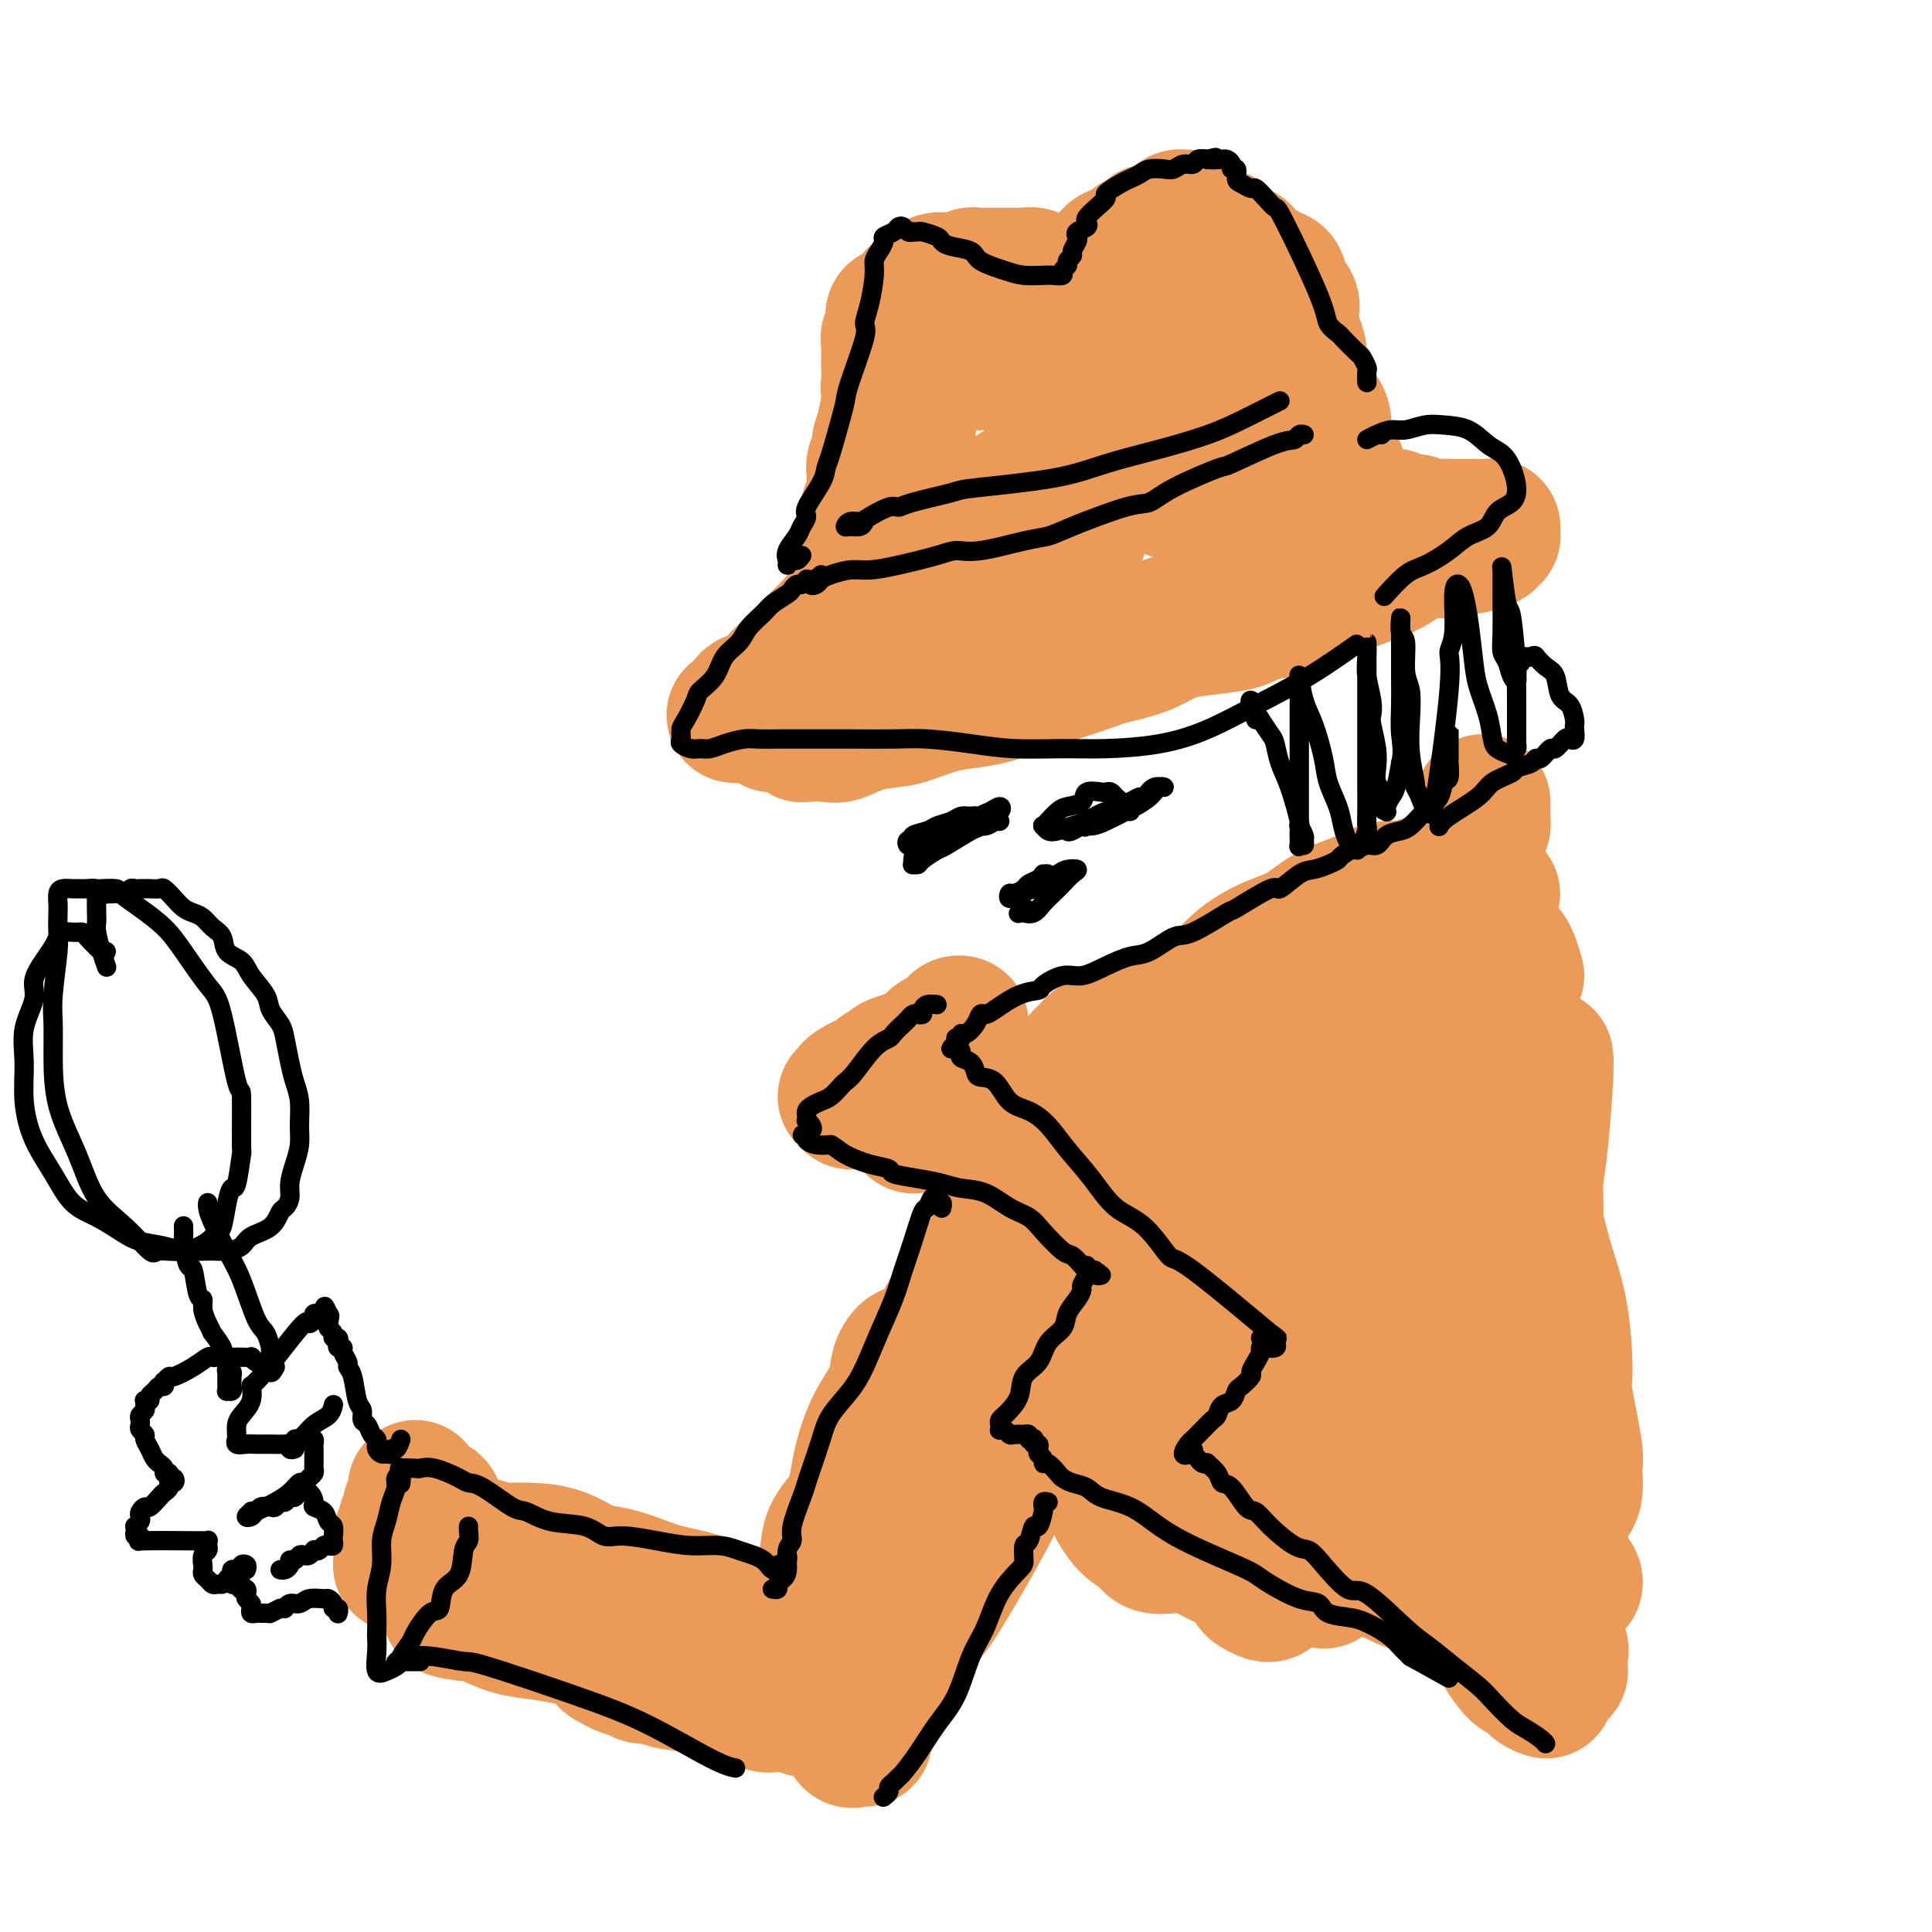 <svg viewBox='0 0 400 400' version='1.1' xmlns='http://www.w3.org/2000/svg' xmlns:xlink='http://www.w3.org/1999/xlink'><g fill='none' stroke='rgb(236,154,87)' stroke-width='28' stroke-linecap='round' stroke-linejoin='round'><path d='M184,80c0.423,-0.768 0.845,-1.537 1,-2c0.155,-0.463 0.042,-0.622 0,-1c-0.042,-0.378 -0.014,-0.976 0,-1c0.014,-0.024 0.014,0.527 0,1c-0.014,0.473 -0.042,0.867 0,1c0.042,0.133 0.155,0.004 0,1c-0.155,0.996 -0.577,3.117 -1,5c-0.423,1.883 -0.845,3.529 -1,5c-0.155,1.471 -0.041,2.766 0,4c0.041,1.234 0.011,2.407 0,4c-0.011,1.593 -0.003,3.604 0,5c0.003,1.396 -0.000,2.175 0,3c0.000,0.825 0.004,1.696 0,3c-0.004,1.304 -0.016,3.042 0,4c0.016,0.958 0.061,1.137 0,2c-0.061,0.863 -0.226,2.409 0,4c0.226,1.591 0.844,3.225 1,4c0.156,0.775 -0.150,0.689 0,1c0.150,0.311 0.757,1.019 1,1c0.243,-0.019 0.122,-0.765 0,-1c-0.122,-0.235 -0.244,0.041 0,-1c0.244,-1.041 0.854,-3.400 1,-5c0.146,-1.600 -0.171,-2.442 0,-3c0.171,-0.558 0.829,-0.832 1,-2c0.171,-1.168 -0.147,-3.228 0,-5c0.147,-1.772 0.757,-3.254 1,-5c0.243,-1.746 0.117,-3.757 0,-6c-0.117,-2.243 -0.226,-4.719 0,-7c0.226,-2.281 0.785,-4.366 1,-6c0.215,-1.634 0.085,-2.816 0,-4c-0.085,-1.184 -0.124,-2.370 0,-3c0.124,-0.630 0.409,-0.706 1,-1c0.591,-0.294 1.486,-0.807 2,-1c0.514,-0.193 0.648,-0.066 1,0c0.352,0.066 0.921,0.070 1,0c0.079,-0.070 -0.332,-0.215 0,0c0.332,0.215 1.406,0.789 2,1c0.594,0.211 0.708,0.057 1,0c0.292,-0.057 0.763,-0.019 1,0c0.237,0.019 0.239,0.019 1,0c0.761,-0.019 2.279,-0.058 3,0c0.721,0.058 0.644,0.212 1,0c0.356,-0.212 1.146,-0.790 2,-1c0.854,-0.210 1.772,-0.052 2,0c0.228,0.052 -0.234,-0.003 0,0c0.234,0.003 1.165,0.064 2,0c0.835,-0.064 1.574,-0.255 2,0c0.426,0.255 0.539,0.954 1,2c0.461,1.046 1.270,2.440 2,3c0.730,0.560 1.379,0.286 2,1c0.621,0.714 1.213,2.416 2,3c0.787,0.584 1.769,0.051 2,0c0.231,-0.051 -0.289,0.379 0,1c0.289,0.621 1.387,1.434 2,2c0.613,0.566 0.742,0.884 1,1c0.258,0.116 0.646,0.031 1,0c0.354,-0.031 0.673,-0.008 1,0c0.327,0.008 0.662,0.002 1,0c0.338,-0.002 0.678,-0.001 1,0c0.322,0.001 0.625,0.000 1,0c0.375,-0.000 0.821,-0.000 1,0c0.179,0.000 0.089,0.000 0,0'/><path d='M229,87c0.920,-0.088 -0.279,-0.807 -1,-1c-0.721,-0.193 -0.964,0.140 -1,0c-0.036,-0.140 0.135,-0.754 0,-1c-0.135,-0.246 -0.576,-0.122 -1,0c-0.424,0.122 -0.831,0.244 -1,0c-0.169,-0.244 -0.099,-0.854 0,-1c0.099,-0.146 0.227,0.172 0,0c-0.227,-0.172 -0.807,-0.832 -1,-1c-0.193,-0.168 0.003,0.158 0,0c-0.003,-0.158 -0.204,-0.801 0,-1c0.204,-0.199 0.814,0.046 1,0c0.186,-0.046 -0.053,-0.382 0,-1c0.053,-0.618 0.398,-1.516 1,-2c0.602,-0.484 1.461,-0.553 2,-1c0.539,-0.447 0.758,-1.271 1,-2c0.242,-0.729 0.508,-1.361 1,-2c0.492,-0.639 1.210,-1.285 2,-2c0.790,-0.715 1.650,-1.501 2,-2c0.350,-0.499 0.189,-0.712 0,-1c-0.189,-0.288 -0.405,-0.652 0,-1c0.405,-0.348 1.433,-0.682 2,-1c0.567,-0.318 0.673,-0.621 1,-1c0.327,-0.379 0.875,-0.834 1,-1c0.125,-0.166 -0.173,-0.043 0,0c0.173,0.043 0.816,0.008 1,0c0.184,-0.008 -0.092,0.013 0,0c0.092,-0.013 0.550,-0.061 1,0c0.450,0.061 0.891,0.230 1,0c0.109,-0.230 -0.114,-0.858 0,-1c0.114,-0.142 0.566,0.202 1,0c0.434,-0.202 0.848,-0.951 1,-1c0.152,-0.049 0.040,0.603 0,1c-0.040,0.397 -0.008,0.540 0,1c0.008,0.460 -0.009,1.235 0,2c0.009,0.765 0.044,1.518 0,2c-0.044,0.482 -0.165,0.693 0,1c0.165,0.307 0.617,0.711 1,1c0.383,0.289 0.697,0.462 1,1c0.303,0.538 0.596,1.440 1,2c0.404,0.560 0.920,0.779 1,1c0.080,0.221 -0.277,0.444 0,1c0.277,0.556 1.186,1.446 2,2c0.814,0.554 1.531,0.774 2,1c0.469,0.226 0.689,0.459 1,1c0.311,0.541 0.712,1.392 1,2c0.288,0.608 0.462,0.975 1,1c0.538,0.025 1.440,-0.291 2,0c0.560,0.291 0.778,1.190 1,2c0.222,0.810 0.449,1.530 1,2c0.551,0.470 1.428,0.689 2,1c0.572,0.311 0.839,0.713 1,1c0.161,0.287 0.215,0.458 1,1c0.785,0.542 2.301,1.455 3,2c0.699,0.545 0.579,0.724 1,1c0.421,0.276 1.381,0.650 2,1c0.619,0.350 0.898,0.675 1,1c0.102,0.325 0.027,0.651 0,1c-0.027,0.349 -0.007,0.722 0,1c0.007,0.278 0.002,0.459 0,1c-0.002,0.541 -0.001,1.440 0,2c0.001,0.560 0.000,0.780 0,1'/><path d='M269,101c0.218,1.066 0.262,0.230 0,0c-0.262,-0.230 -0.829,0.146 -1,0c-0.171,-0.146 0.054,-0.812 0,-1c-0.054,-0.188 -0.386,0.104 -1,0c-0.614,-0.104 -1.511,-0.604 -2,-1c-0.489,-0.396 -0.569,-0.687 -1,-1c-0.431,-0.313 -1.214,-0.649 -2,-1c-0.786,-0.351 -1.576,-0.719 -2,-1c-0.424,-0.281 -0.482,-0.475 -1,-1c-0.518,-0.525 -1.494,-1.381 -2,-2c-0.506,-0.619 -0.541,-1.003 -1,-2c-0.459,-0.997 -1.341,-2.609 -2,-4c-0.659,-1.391 -1.093,-2.562 -2,-4c-0.907,-1.438 -2.286,-3.142 -3,-4c-0.714,-0.858 -0.762,-0.871 -1,-1c-0.238,-0.129 -0.664,-0.373 -1,-1c-0.336,-0.627 -0.580,-1.636 -1,-2c-0.420,-0.364 -1.014,-0.084 -1,0c0.014,0.084 0.636,-0.029 1,0c0.364,0.029 0.470,0.201 1,0c0.530,-0.201 1.482,-0.774 2,-1c0.518,-0.226 0.600,-0.104 1,0c0.400,0.104 1.117,0.189 2,0c0.883,-0.189 1.931,-0.652 3,-1c1.069,-0.348 2.159,-0.582 3,-1c0.841,-0.418 1.435,-1.020 2,-1c0.565,0.020 1.102,0.661 2,1c0.898,0.339 2.156,0.374 3,1c0.844,0.626 1.274,1.841 2,3c0.726,1.159 1.750,2.261 2,3c0.250,0.739 -0.273,1.115 0,2c0.273,0.885 1.341,2.278 2,4c0.659,1.722 0.908,3.771 1,5c0.092,1.229 0.028,1.636 0,2c-0.028,0.364 -0.021,0.683 0,1c0.021,0.317 0.054,0.632 0,1c-0.054,0.368 -0.197,0.788 0,1c0.197,0.212 0.733,0.217 1,0c0.267,-0.217 0.266,-0.657 0,-1c-0.266,-0.343 -0.796,-0.590 -1,-1c-0.204,-0.410 -0.080,-0.984 0,-1c0.080,-0.016 0.117,0.524 0,0c-0.117,-0.524 -0.387,-2.114 -1,-3c-0.613,-0.886 -1.570,-1.070 -2,-2c-0.430,-0.930 -0.332,-2.607 -1,-4c-0.668,-1.393 -2.101,-2.502 -3,-4c-0.899,-1.498 -1.264,-3.384 -2,-5c-0.736,-1.616 -1.843,-2.961 -3,-4c-1.157,-1.039 -2.362,-1.771 -3,-2c-0.638,-0.229 -0.708,0.047 -1,0c-0.292,-0.047 -0.806,-0.416 -1,0c-0.194,0.416 -0.067,1.618 0,2c0.067,0.382 0.074,-0.056 0,0c-0.074,0.056 -0.228,0.608 0,1c0.228,0.392 0.838,0.626 1,1c0.162,0.374 -0.125,0.887 0,1c0.125,0.113 0.663,-0.174 1,0c0.337,0.174 0.472,0.810 1,1c0.528,0.190 1.450,-0.064 2,0c0.550,0.064 0.729,0.447 1,1c0.271,0.553 0.636,1.277 1,2'/><path d='M262,77c1.601,0.891 2.603,1.120 3,2c0.397,0.880 0.190,2.413 1,4c0.810,1.587 2.638,3.228 4,5c1.362,1.772 2.260,3.676 3,5c0.740,1.324 1.324,2.068 2,3c0.676,0.932 1.446,2.053 2,3c0.554,0.947 0.892,1.719 1,2c0.108,0.281 -0.012,0.072 0,0c0.012,-0.072 0.158,-0.008 0,0c-0.158,0.008 -0.620,-0.039 -1,0c-0.380,0.039 -0.677,0.165 -1,0c-0.323,-0.165 -0.673,-0.622 -1,-1c-0.327,-0.378 -0.630,-0.678 -1,-1c-0.370,-0.322 -0.805,-0.668 -1,-1c-0.195,-0.332 -0.150,-0.652 -1,-1c-0.850,-0.348 -2.596,-0.723 -3,-1c-0.404,-0.277 0.533,-0.455 0,-1c-0.533,-0.545 -2.538,-1.456 -4,-2c-1.462,-0.544 -2.383,-0.720 -3,-1c-0.617,-0.280 -0.932,-0.663 -2,-1c-1.068,-0.337 -2.889,-0.626 -4,-1c-1.111,-0.374 -1.513,-0.832 -2,-1c-0.487,-0.168 -1.058,-0.044 -2,0c-0.942,0.044 -2.256,0.009 -3,0c-0.744,-0.009 -0.918,0.008 -2,0c-1.082,-0.008 -3.073,-0.042 -4,0c-0.927,0.042 -0.791,0.159 -1,0c-0.209,-0.159 -0.762,-0.596 -1,-1c-0.238,-0.404 -0.159,-0.777 0,-1c0.159,-0.223 0.399,-0.297 1,0c0.601,0.297 1.565,0.966 2,1c0.435,0.034 0.343,-0.568 1,0c0.657,0.568 2.064,2.305 3,3c0.936,0.695 1.402,0.347 2,1c0.598,0.653 1.327,2.307 2,3c0.673,0.693 1.291,0.423 2,1c0.709,0.577 1.510,2.000 2,3c0.490,1.000 0.668,1.578 1,2c0.332,0.422 0.818,0.687 1,1c0.182,0.313 0.058,0.672 0,1c-0.058,0.328 -0.052,0.624 0,1c0.052,0.376 0.151,0.833 0,1c-0.151,0.167 -0.552,0.045 -1,0c-0.448,-0.045 -0.945,-0.012 -1,0c-0.055,0.012 0.331,0.004 0,0c-0.331,-0.004 -1.379,-0.003 -2,0c-0.621,0.003 -0.817,0.008 -1,0c-0.183,-0.008 -0.354,-0.027 -1,0c-0.646,0.027 -1.766,0.102 -2,0c-0.234,-0.102 0.417,-0.381 -1,-1c-1.417,-0.619 -4.903,-1.577 -6,-2c-1.097,-0.423 0.196,-0.311 -1,-1c-1.196,-0.689 -4.879,-2.179 -7,-3c-2.121,-0.821 -2.679,-0.973 -4,-1c-1.321,-0.027 -3.404,0.070 -5,0c-1.596,-0.070 -2.706,-0.307 -4,0c-1.294,0.307 -2.771,1.160 -4,2c-1.229,0.840 -2.208,1.669 -3,2c-0.792,0.331 -1.396,0.166 -2,0'/><path d='M213,101c-3.299,0.662 -2.548,0.318 -3,1c-0.452,0.682 -2.107,2.392 -3,3c-0.893,0.608 -1.025,0.115 -1,0c0.025,-0.115 0.207,0.148 0,1c-0.207,0.852 -0.802,2.293 -1,3c-0.198,0.707 0.002,0.679 0,1c-0.002,0.321 -0.206,0.992 0,2c0.206,1.008 0.822,2.354 1,3c0.178,0.646 -0.081,0.592 0,1c0.081,0.408 0.504,1.277 1,2c0.496,0.723 1.067,1.301 1,2c-0.067,0.699 -0.772,1.521 0,2c0.772,0.479 3.022,0.617 4,1c0.978,0.383 0.685,1.012 1,1c0.315,-0.012 1.239,-0.665 2,-1c0.761,-0.335 1.360,-0.354 2,-1c0.640,-0.646 1.320,-1.920 2,-3c0.680,-1.080 1.359,-1.966 2,-3c0.641,-1.034 1.243,-2.215 2,-4c0.757,-1.785 1.670,-4.173 2,-6c0.330,-1.827 0.078,-3.093 0,-5c-0.078,-1.907 0.018,-4.455 0,-6c-0.018,-1.545 -0.151,-2.087 0,-3c0.151,-0.913 0.584,-2.196 0,-3c-0.584,-0.804 -2.187,-1.127 -3,-1c-0.813,0.127 -0.837,0.704 -1,1c-0.163,0.296 -0.467,0.309 -1,1c-0.533,0.691 -1.296,2.058 -2,3c-0.704,0.942 -1.349,1.459 -2,3c-0.651,1.541 -1.309,4.108 -2,5c-0.691,0.892 -1.414,0.111 -2,1c-0.586,0.889 -1.033,3.449 -2,5c-0.967,1.551 -2.454,2.093 -3,3c-0.546,0.907 -0.152,2.179 0,3c0.152,0.821 0.060,1.190 0,2c-0.060,0.810 -0.089,2.059 0,3c0.089,0.941 0.297,1.573 1,2c0.703,0.427 1.900,0.651 3,1c1.100,0.349 2.104,0.825 3,1c0.896,0.175 1.685,0.050 2,0c0.315,-0.050 0.158,-0.025 0,0'/><path d='M180,124c0.521,-0.091 1.041,-0.183 1,0c-0.041,0.183 -0.644,0.640 -1,1c-0.356,0.360 -0.466,0.625 -1,1c-0.534,0.375 -1.493,0.862 -2,1c-0.507,0.138 -0.561,-0.073 -1,0c-0.439,0.073 -1.261,0.431 -2,1c-0.739,0.569 -1.394,1.348 -2,2c-0.606,0.652 -1.162,1.177 -2,2c-0.838,0.823 -1.959,1.946 -3,3c-1.041,1.054 -2.004,2.040 -3,3c-0.996,0.960 -2.027,1.893 -3,3c-0.973,1.107 -1.889,2.388 -3,3c-1.111,0.612 -2.415,0.554 -3,1c-0.585,0.446 -0.449,1.395 -1,2c-0.551,0.605 -1.790,0.865 -2,1c-0.210,0.135 0.608,0.146 1,0c0.392,-0.146 0.357,-0.448 1,-1c0.643,-0.552 1.963,-1.354 3,-2c1.037,-0.646 1.789,-1.135 3,-2c1.211,-0.865 2.881,-2.105 4,-3c1.119,-0.895 1.689,-1.445 3,-2c1.311,-0.555 3.365,-1.116 5,-2c1.635,-0.884 2.853,-2.091 4,-3c1.147,-0.909 2.225,-1.521 3,-2c0.775,-0.479 1.249,-0.826 2,-1c0.751,-0.174 1.780,-0.174 2,0c0.220,0.174 -0.369,0.521 -1,1c-0.631,0.479 -1.305,1.091 -2,2c-0.695,0.909 -1.411,2.117 -2,3c-0.589,0.883 -1.051,1.441 -2,2c-0.949,0.559 -2.386,1.118 -3,2c-0.614,0.882 -0.406,2.086 -1,3c-0.594,0.914 -1.991,1.537 -3,2c-1.009,0.463 -1.628,0.764 -2,1c-0.372,0.236 -0.495,0.407 -1,1c-0.505,0.593 -1.392,1.609 -2,2c-0.608,0.391 -0.938,0.157 -1,0c-0.062,-0.157 0.143,-0.237 0,0c-0.143,0.237 -0.633,0.792 -1,1c-0.367,0.208 -0.611,0.070 -1,0c-0.389,-0.070 -0.923,-0.070 -1,0c-0.077,0.070 0.304,0.211 1,0c0.696,-0.211 1.707,-0.773 2,-1c0.293,-0.227 -0.131,-0.118 0,0c0.131,0.118 0.816,0.245 1,0c0.184,-0.245 -0.133,-0.861 0,-1c0.133,-0.139 0.716,0.200 1,0c0.284,-0.200 0.269,-0.938 0,-1c-0.269,-0.062 -0.791,0.554 -1,1c-0.209,0.446 -0.104,0.723 0,1'/><path d='M164,149c0.234,-0.143 -0.681,-0.001 -1,0c-0.319,0.001 -0.043,-0.140 0,0c0.043,0.140 -0.146,0.559 0,1c0.146,0.441 0.626,0.902 1,1c0.374,0.098 0.640,-0.168 1,0c0.360,0.168 0.814,0.770 1,1c0.186,0.230 0.104,0.086 1,0c0.896,-0.086 2.768,-0.116 4,0c1.232,0.116 1.822,0.378 3,0c1.178,-0.378 2.943,-1.397 5,-2c2.057,-0.603 4.405,-0.791 6,-1c1.595,-0.209 2.435,-0.438 4,-1c1.565,-0.562 3.854,-1.456 6,-2c2.146,-0.544 4.150,-0.737 6,-1c1.850,-0.263 3.546,-0.597 5,-1c1.454,-0.403 2.664,-0.875 6,-2c3.336,-1.125 8.796,-2.902 12,-4c3.204,-1.098 4.150,-1.516 6,-2c1.850,-0.484 4.603,-1.033 7,-2c2.397,-0.967 4.439,-2.352 6,-3c1.561,-0.648 2.641,-0.558 5,-1c2.359,-0.442 5.999,-1.417 8,-2c2.001,-0.583 2.365,-0.775 4,-1c1.635,-0.225 4.542,-0.483 7,-1c2.458,-0.517 4.469,-1.293 6,-2c1.531,-0.707 2.583,-1.346 4,-2c1.417,-0.654 3.199,-1.323 5,-2c1.801,-0.677 3.621,-1.362 5,-2c1.379,-0.638 2.317,-1.227 3,-2c0.683,-0.773 1.112,-1.729 2,-2c0.888,-0.271 2.237,0.142 3,0c0.763,-0.142 0.941,-0.838 1,-1c0.059,-0.162 0.000,0.209 0,0c-0.000,-0.209 0.058,-0.999 0,-1c-0.058,-0.001 -0.234,0.787 -1,1c-0.766,0.213 -2.122,-0.150 -3,0c-0.878,0.150 -1.277,0.814 -2,1c-0.723,0.186 -1.772,-0.105 -3,0c-1.228,0.105 -2.637,0.604 -4,1c-1.363,0.396 -2.680,0.687 -4,1c-1.320,0.313 -2.644,0.648 -4,1c-1.356,0.352 -2.743,0.720 -4,1c-1.257,0.280 -2.382,0.473 -4,1c-1.618,0.527 -3.729,1.390 -6,2c-2.271,0.610 -4.703,0.968 -7,2c-2.297,1.032 -4.459,2.737 -7,4c-2.541,1.263 -5.461,2.082 -8,3c-2.539,0.918 -4.696,1.934 -7,3c-2.304,1.066 -4.756,2.184 -7,3c-2.244,0.816 -4.280,1.332 -6,2c-1.720,0.668 -3.123,1.489 -5,2c-1.877,0.511 -4.230,0.711 -6,1c-1.770,0.289 -2.959,0.665 -4,1c-1.041,0.335 -1.934,0.629 -3,1c-1.066,0.371 -2.305,0.820 -3,1c-0.695,0.180 -0.848,0.090 -1,0'/><path d='M197,144c-11.381,3.855 -4.834,0.991 -2,0c2.834,-0.991 1.955,-0.111 2,0c0.045,0.111 1.014,-0.548 2,-1c0.986,-0.452 1.988,-0.697 3,-1c1.012,-0.303 2.033,-0.662 3,-1c0.967,-0.338 1.880,-0.653 3,-1c1.120,-0.347 2.445,-0.726 4,-1c1.555,-0.274 3.339,-0.444 5,-1c1.661,-0.556 3.200,-1.497 5,-2c1.800,-0.503 3.862,-0.568 6,-1c2.138,-0.432 4.353,-1.230 7,-2c2.647,-0.770 5.725,-1.512 8,-2c2.275,-0.488 3.748,-0.721 6,-1c2.252,-0.279 5.282,-0.603 7,-1c1.718,-0.397 2.125,-0.866 5,-2c2.875,-1.134 8.219,-2.934 11,-4c2.781,-1.066 2.999,-1.399 4,-2c1.001,-0.601 2.784,-1.470 4,-2c1.216,-0.530 1.866,-0.720 3,-1c1.134,-0.280 2.753,-0.649 4,-1c1.247,-0.351 2.123,-0.683 3,-1c0.877,-0.317 1.755,-0.620 2,-1c0.245,-0.380 -0.144,-0.837 0,-1c0.144,-0.163 0.822,-0.034 1,0c0.178,0.034 -0.145,-0.028 0,0c0.145,0.028 0.758,0.147 1,0c0.242,-0.147 0.114,-0.561 0,-1c-0.114,-0.439 -0.215,-0.902 0,-1c0.215,-0.098 0.747,0.170 1,0c0.253,-0.170 0.226,-0.777 0,-1c-0.226,-0.223 -0.652,-0.063 -1,0c-0.348,0.063 -0.618,0.027 -1,0c-0.382,-0.027 -0.874,-0.046 -1,0c-0.126,0.046 0.116,0.156 0,0c-0.116,-0.156 -0.590,-0.578 -1,-1c-0.410,-0.422 -0.758,-0.844 -1,-1c-0.242,-0.156 -0.380,-0.045 -1,0c-0.620,0.045 -1.724,0.026 -2,0c-0.276,-0.026 0.276,-0.059 0,0c-0.276,0.059 -1.381,0.208 -2,0c-0.619,-0.208 -0.751,-0.774 -1,-1c-0.249,-0.226 -0.613,-0.113 -1,0c-0.387,0.113 -0.795,0.226 -1,0c-0.205,-0.226 -0.207,-0.793 0,-1c0.207,-0.207 0.622,-0.056 1,0c0.378,0.056 0.717,0.015 1,0c0.283,-0.015 0.509,-0.004 1,0c0.491,0.004 1.245,0.002 2,0'/><path d='M287,107c0.818,-0.220 1.364,-0.269 2,0c0.636,0.269 1.362,0.857 2,1c0.638,0.143 1.189,-0.158 2,0c0.811,0.158 1.880,0.774 3,1c1.120,0.226 2.289,0.061 3,0c0.711,-0.061 0.965,-0.017 2,0c1.035,0.017 2.852,0.007 4,0c1.148,-0.007 1.628,-0.012 2,0c0.372,0.012 0.636,0.041 1,0c0.364,-0.041 0.826,-0.150 1,0c0.174,0.150 0.059,0.561 0,1c-0.059,0.439 -0.062,0.906 0,1c0.062,0.094 0.187,-0.186 0,0c-0.187,0.186 -0.688,0.838 -1,1c-0.312,0.162 -0.437,-0.167 -1,0c-0.563,0.167 -1.565,0.828 -2,1c-0.435,0.172 -0.304,-0.147 -1,0c-0.696,0.147 -2.220,0.760 -3,1c-0.780,0.240 -0.818,0.105 -2,0c-1.182,-0.105 -3.509,-0.182 -5,0c-1.491,0.182 -2.146,0.623 -3,1c-0.854,0.377 -1.906,0.688 -3,1c-1.094,0.312 -2.229,0.623 -3,1c-0.771,0.377 -1.176,0.819 -2,1c-0.824,0.181 -2.066,0.101 -3,0c-0.934,-0.101 -1.561,-0.224 -2,0c-0.439,0.224 -0.691,0.793 -1,1c-0.309,0.207 -0.674,0.052 -1,0c-0.326,-0.052 -0.612,0.000 -1,0c-0.388,-0.000 -0.878,-0.052 -1,0c-0.122,0.052 0.122,0.209 0,0c-0.122,-0.209 -0.611,-0.784 -1,-1c-0.389,-0.216 -0.678,-0.072 -1,0c-0.322,0.072 -0.679,0.072 -1,0c-0.321,-0.072 -0.608,-0.215 -1,0c-0.392,0.215 -0.889,0.790 -1,1c-0.111,0.210 0.162,0.057 0,0c-0.162,-0.057 -0.761,-0.016 -1,0c-0.239,0.016 -0.120,0.008 0,0'/><path d='M179,111c0.415,-1.450 0.829,-2.899 1,-4c0.171,-1.101 0.098,-1.853 0,-2c-0.098,-0.147 -0.222,0.312 0,0c0.222,-0.312 0.792,-1.393 1,-2c0.208,-0.607 0.056,-0.739 0,-1c-0.056,-0.261 -0.016,-0.650 0,-1c0.016,-0.350 0.008,-0.660 0,-1c-0.008,-0.340 -0.017,-0.709 0,-1c0.017,-0.291 0.060,-0.504 0,-1c-0.060,-0.496 -0.224,-1.275 0,-2c0.224,-0.725 0.834,-1.398 1,-2c0.166,-0.602 -0.114,-1.135 0,-2c0.114,-0.865 0.622,-2.062 1,-3c0.378,-0.938 0.626,-1.616 1,-2c0.374,-0.384 0.873,-0.474 1,-1c0.127,-0.526 -0.120,-1.489 0,-2c0.120,-0.511 0.606,-0.570 1,-1c0.394,-0.430 0.697,-1.232 1,-2c0.303,-0.768 0.606,-1.504 1,-2c0.394,-0.496 0.879,-0.753 1,-1c0.121,-0.247 -0.121,-0.486 0,-1c0.121,-0.514 0.606,-1.304 1,-2c0.394,-0.696 0.698,-1.300 1,-2c0.302,-0.700 0.603,-1.498 1,-2c0.397,-0.502 0.890,-0.708 1,-1c0.110,-0.292 -0.164,-0.670 0,-1c0.164,-0.330 0.765,-0.610 1,-1c0.235,-0.390 0.104,-0.888 0,-1c-0.104,-0.112 -0.182,0.162 0,0c0.182,-0.162 0.622,-0.761 1,-1c0.378,-0.239 0.693,-0.116 1,0c0.307,0.116 0.607,0.227 1,0c0.393,-0.227 0.879,-0.792 1,-1c0.121,-0.208 -0.123,-0.059 0,0c0.123,0.059 0.611,0.027 1,0c0.389,-0.027 0.678,-0.050 1,0c0.322,0.050 0.678,0.172 1,0c0.322,-0.172 0.611,-0.638 1,-1c0.389,-0.362 0.879,-0.620 1,-1c0.121,-0.380 -0.126,-0.882 0,-1c0.126,-0.118 0.626,0.150 1,0c0.374,-0.150 0.621,-0.716 1,-1c0.379,-0.284 0.889,-0.286 1,0c0.111,0.286 -0.178,0.861 0,1c0.178,0.139 0.821,-0.159 1,0c0.179,0.159 -0.107,0.775 0,1c0.107,0.225 0.606,0.060 1,0c0.394,-0.060 0.683,-0.016 1,0c0.317,0.016 0.662,0.004 1,0c0.338,-0.004 0.668,-0.001 1,0c0.332,0.001 0.666,0.001 1,0'/><path d='M212,63c1.250,0.377 0.377,0.819 0,1c-0.377,0.181 -0.256,0.101 0,0c0.256,-0.101 0.646,-0.222 1,0c0.354,0.222 0.672,0.788 1,1c0.328,0.212 0.665,0.071 1,0c0.335,-0.071 0.668,-0.070 1,0c0.332,0.070 0.662,0.211 1,0c0.338,-0.211 0.682,-0.773 1,-1c0.318,-0.227 0.610,-0.117 1,0c0.390,0.117 0.878,0.243 1,0c0.122,-0.243 -0.122,-0.854 0,-1c0.122,-0.146 0.611,0.173 1,0c0.389,-0.173 0.678,-0.838 1,-1c0.322,-0.162 0.678,0.178 1,0c0.322,-0.178 0.611,-0.874 1,-1c0.389,-0.126 0.878,0.317 1,0c0.122,-0.317 -0.122,-1.393 0,-2c0.122,-0.607 0.609,-0.744 1,-1c0.391,-0.256 0.685,-0.632 1,-1c0.315,-0.368 0.652,-0.729 1,-1c0.348,-0.271 0.708,-0.454 1,-1c0.292,-0.546 0.516,-1.456 1,-2c0.484,-0.544 1.229,-0.724 2,-1c0.771,-0.276 1.569,-0.649 2,-1c0.431,-0.351 0.497,-0.682 1,-1c0.503,-0.318 1.444,-0.625 2,-1c0.556,-0.375 0.726,-0.817 1,-1c0.274,-0.183 0.652,-0.106 1,0c0.348,0.106 0.667,0.240 1,0c0.333,-0.240 0.681,-0.853 1,-1c0.319,-0.147 0.610,0.171 1,0c0.390,-0.171 0.878,-0.831 1,-1c0.122,-0.169 -0.121,0.154 0,0c0.121,-0.154 0.607,-0.783 1,-1c0.393,-0.217 0.693,-0.021 1,0c0.307,0.021 0.621,-0.134 1,0c0.379,0.134 0.821,0.558 1,1c0.179,0.442 0.093,0.902 0,1c-0.093,0.098 -0.194,-0.166 0,0c0.194,0.166 0.682,0.762 1,1c0.318,0.238 0.466,0.119 1,0c0.534,-0.119 1.452,-0.240 2,0c0.548,0.240 0.724,0.839 1,1c0.276,0.161 0.651,-0.115 1,0c0.349,0.115 0.671,0.622 1,1c0.329,0.378 0.666,0.626 1,1c0.334,0.374 0.666,0.874 1,1c0.334,0.126 0.671,-0.121 1,0c0.329,0.121 0.652,0.611 1,1c0.348,0.389 0.723,0.678 1,1c0.277,0.322 0.456,0.677 1,1c0.544,0.323 1.451,0.615 2,1c0.549,0.385 0.738,0.863 1,1c0.262,0.137 0.596,-0.066 1,0c0.404,0.066 0.878,0.402 1,1c0.122,0.598 -0.108,1.456 0,2c0.108,0.544 0.554,0.772 1,1'/><path d='M266,61c3.030,3.137 0.606,2.980 0,3c-0.606,0.020 0.607,0.217 1,1c0.393,0.783 -0.035,2.153 0,3c0.035,0.847 0.534,1.170 1,2c0.466,0.830 0.898,2.165 1,3c0.102,0.835 -0.128,1.168 0,2c0.128,0.832 0.612,2.161 1,3c0.388,0.839 0.678,1.187 1,2c0.322,0.813 0.674,2.092 1,3c0.326,0.908 0.626,1.447 1,2c0.374,0.553 0.822,1.122 1,2c0.178,0.878 0.085,2.067 0,3c-0.085,0.933 -0.163,1.612 0,2c0.163,0.388 0.565,0.485 1,1c0.435,0.515 0.902,1.447 1,2c0.098,0.553 -0.174,0.725 0,1c0.174,0.275 0.793,0.652 1,1c0.207,0.348 0.003,0.668 0,1c-0.003,0.332 0.195,0.677 0,1c-0.195,0.323 -0.783,0.626 -1,1c-0.217,0.374 -0.062,0.821 0,1c0.062,0.179 0.031,0.089 0,0'/><path d='M218,63c-0.309,-0.870 -0.618,-1.740 -1,-2c-0.382,-0.260 -0.838,0.089 -1,0c-0.162,-0.089 -0.031,-0.616 0,-1c0.031,-0.384 -0.037,-0.625 0,-1c0.037,-0.375 0.179,-0.885 0,-1c-0.179,-0.115 -0.681,0.165 -1,0c-0.319,-0.165 -0.457,-0.776 -1,-1c-0.543,-0.224 -1.492,-0.060 -2,0c-0.508,0.060 -0.574,0.016 -1,0c-0.426,-0.016 -1.213,-0.004 -2,0c-0.787,0.004 -1.573,0.001 -2,0c-0.427,-0.001 -0.496,-0.001 -1,0c-0.504,0.001 -1.444,0.004 -2,0c-0.556,-0.004 -0.726,-0.015 -1,0c-0.274,0.015 -0.650,0.057 -1,0c-0.350,-0.057 -0.674,-0.211 -1,0c-0.326,0.211 -0.654,0.788 -1,1c-0.346,0.212 -0.710,0.060 -1,0c-0.290,-0.060 -0.508,-0.026 -1,0c-0.492,0.026 -1.259,0.044 -2,0c-0.741,-0.044 -1.455,-0.152 -2,0c-0.545,0.152 -0.919,0.562 -1,1c-0.081,0.438 0.132,0.905 0,1c-0.132,0.095 -0.610,-0.181 -1,0c-0.390,0.181 -0.693,0.818 -1,1c-0.307,0.182 -0.617,-0.091 -1,0c-0.383,0.091 -0.839,0.545 -1,1c-0.161,0.455 -0.028,0.910 0,1c0.028,0.090 -0.048,-0.186 0,0c0.048,0.186 0.219,0.834 0,1c-0.219,0.166 -0.828,-0.152 -1,0c-0.172,0.152 0.094,0.772 0,1c-0.094,0.228 -0.547,0.065 -1,0c-0.453,-0.065 -0.905,-0.031 -1,0c-0.095,0.031 0.167,0.059 0,0c-0.167,-0.059 -0.763,-0.205 -1,0c-0.237,0.205 -0.116,0.762 0,1c0.116,0.238 0.227,0.156 0,1c-0.227,0.844 -0.793,2.614 -1,3c-0.207,0.386 -0.057,-0.612 0,0c0.057,0.612 0.019,2.835 0,4c-0.019,1.165 -0.019,1.273 0,2c0.019,0.727 0.058,2.072 0,3c-0.058,0.928 -0.212,1.438 0,2c0.212,0.562 0.789,1.175 1,2c0.211,0.825 0.057,1.864 0,3c-0.057,1.136 -0.015,2.371 0,3c0.015,0.629 0.003,0.652 0,1c-0.003,0.348 0.003,1.022 0,2c-0.003,0.978 -0.015,2.260 0,3c0.015,0.740 0.057,0.937 0,1c-0.057,0.063 -0.212,-0.009 0,1c0.212,1.009 0.793,3.100 1,4c0.207,0.900 0.041,0.608 0,1c-0.041,0.392 0.042,1.467 0,2c-0.042,0.533 -0.207,0.523 0,1c0.207,0.477 0.788,1.441 1,2c0.212,0.559 0.054,0.713 0,1c-0.054,0.287 -0.004,0.706 0,1c0.004,0.294 -0.037,0.464 0,1c0.037,0.536 0.154,1.439 0,2c-0.154,0.561 -0.577,0.781 -1,1'/><path d='M186,113c0.138,7.295 -0.017,2.533 0,1c0.017,-1.533 0.204,0.164 0,1c-0.204,0.836 -0.801,0.813 -1,1c-0.199,0.188 -0.002,0.586 0,1c0.002,0.414 -0.192,0.842 0,1c0.192,0.158 0.769,0.045 1,0c0.231,-0.045 0.115,-0.023 0,0'/><path d='M307,167c-0.000,0.077 -0.000,0.153 0,0c0.000,-0.153 0.000,-0.537 0,-1c-0.000,-0.463 -0.000,-1.007 0,-1c0.000,0.007 0.001,0.564 0,1c-0.001,0.436 -0.003,0.750 0,1c0.003,0.250 0.011,0.436 0,1c-0.011,0.564 -0.040,1.506 0,2c0.040,0.494 0.149,0.541 0,1c-0.149,0.459 -0.555,1.330 -1,2c-0.445,0.670 -0.931,1.140 -1,2c-0.069,0.860 0.277,2.110 0,3c-0.277,0.890 -1.176,1.418 -2,2c-0.824,0.582 -1.572,1.217 -2,2c-0.428,0.783 -0.537,1.714 -1,2c-0.463,0.286 -1.282,-0.074 -2,0c-0.718,0.074 -1.335,0.582 -2,1c-0.665,0.418 -1.378,0.745 -2,1c-0.622,0.255 -1.155,0.437 -2,1c-0.845,0.563 -2.004,1.507 -3,2c-0.996,0.493 -1.829,0.536 -3,1c-1.171,0.464 -2.678,1.351 -4,2c-1.322,0.649 -2.457,1.061 -4,2c-1.543,0.939 -3.495,2.406 -5,3c-1.505,0.594 -2.564,0.314 -4,1c-1.436,0.686 -3.248,2.338 -5,3c-1.752,0.662 -3.444,0.333 -5,1c-1.556,0.667 -2.977,2.328 -4,3c-1.023,0.672 -1.650,0.355 -3,1c-1.350,0.645 -3.424,2.253 -5,3c-1.576,0.747 -2.654,0.632 -4,1c-1.346,0.368 -2.959,1.218 -4,2c-1.041,0.782 -1.510,1.497 -2,2c-0.490,0.503 -1.000,0.795 -1,1c-0.000,0.205 0.510,0.324 1,0c0.490,-0.324 0.961,-1.089 2,-2c1.039,-0.911 2.645,-1.966 4,-3c1.355,-1.034 2.458,-2.047 4,-3c1.542,-0.953 3.522,-1.848 5,-3c1.478,-1.152 2.453,-2.563 4,-4c1.547,-1.437 3.665,-2.901 6,-4c2.335,-1.099 4.888,-1.835 7,-3c2.112,-1.165 3.784,-2.761 6,-4c2.216,-1.239 4.976,-2.122 7,-3c2.024,-0.878 3.310,-1.753 5,-2c1.690,-0.247 3.783,0.132 5,0c1.217,-0.132 1.558,-0.777 2,-1c0.442,-0.223 0.986,-0.026 1,0c0.014,0.026 -0.501,-0.120 -1,0c-0.499,0.120 -0.981,0.507 -2,1c-1.019,0.493 -2.574,1.094 -4,2c-1.426,0.906 -2.721,2.118 -4,3c-1.279,0.882 -2.542,1.432 -4,2c-1.458,0.568 -3.113,1.152 -5,2c-1.887,0.848 -4.008,1.959 -6,3c-1.992,1.041 -3.855,2.012 -6,3c-2.145,0.988 -4.573,1.994 -7,3'/><path d='M256,202c-7.322,3.766 -6.128,3.682 -7,4c-0.872,0.318 -3.809,1.040 -6,2c-2.191,0.960 -3.637,2.159 -5,3c-1.363,0.841 -2.643,1.325 -4,2c-1.357,0.675 -2.790,1.541 -4,2c-1.210,0.459 -2.196,0.512 -3,1c-0.804,0.488 -1.427,1.413 -2,2c-0.573,0.587 -1.095,0.838 -1,1c0.095,0.162 0.806,0.236 1,0c0.194,-0.236 -0.131,-0.781 0,-1c0.131,-0.219 0.716,-0.110 1,0c0.284,0.110 0.266,0.222 1,0c0.734,-0.222 2.221,-0.777 3,-1c0.779,-0.223 0.852,-0.112 1,0c0.148,0.112 0.372,0.226 1,0c0.628,-0.226 1.661,-0.793 2,-1c0.339,-0.207 -0.015,-0.055 0,0c0.015,0.055 0.399,0.014 1,0c0.601,-0.014 1.418,-0.001 2,0c0.582,0.001 0.928,-0.010 1,0c0.072,0.010 -0.131,0.041 0,0c0.131,-0.041 0.597,-0.156 1,0c0.403,0.156 0.743,0.581 1,1c0.257,0.419 0.432,0.830 1,1c0.568,0.170 1.530,0.098 2,0c0.470,-0.098 0.447,-0.222 1,0c0.553,0.222 1.682,0.791 3,1c1.318,0.209 2.824,0.059 4,0c1.176,-0.059 2.022,-0.027 3,0c0.978,0.027 2.089,0.049 3,0c0.911,-0.049 1.623,-0.168 3,0c1.377,0.168 3.420,0.623 5,1c1.580,0.377 2.696,0.675 4,1c1.304,0.325 2.796,0.675 4,1c1.204,0.325 2.119,0.624 3,1c0.881,0.376 1.728,0.830 3,1c1.272,0.170 2.969,0.056 4,0c1.031,-0.056 1.397,-0.053 2,0c0.603,0.053 1.442,0.156 2,0c0.558,-0.156 0.833,-0.571 1,-1c0.167,-0.429 0.225,-0.873 0,-1c-0.225,-0.127 -0.734,0.064 -1,0c-0.266,-0.064 -0.290,-0.384 -1,-1c-0.710,-0.616 -2.105,-1.527 -3,-2c-0.895,-0.473 -1.288,-0.508 -2,-1c-0.712,-0.492 -1.742,-1.442 -3,-2c-1.258,-0.558 -2.743,-0.725 -4,-1c-1.257,-0.275 -2.284,-0.659 -3,-1c-0.716,-0.341 -1.120,-0.638 -2,-1c-0.880,-0.362 -2.236,-0.788 -3,-1c-0.764,-0.212 -0.936,-0.211 -1,0c-0.064,0.211 -0.018,0.632 0,1c0.018,0.368 0.009,0.684 0,1'/><path d='M265,214c-2.112,-0.117 -0.891,0.592 0,1c0.891,0.408 1.452,0.517 2,1c0.548,0.483 1.083,1.340 2,2c0.917,0.660 2.216,1.122 3,2c0.784,0.878 1.051,2.172 2,3c0.949,0.828 2.578,1.189 4,2c1.422,0.811 2.636,2.072 4,3c1.364,0.928 2.879,1.523 4,2c1.121,0.477 1.848,0.834 3,1c1.152,0.166 2.728,0.140 4,0c1.272,-0.140 2.239,-0.393 3,-1c0.761,-0.607 1.315,-1.569 2,-2c0.685,-0.431 1.499,-0.333 2,-1c0.501,-0.667 0.687,-2.100 1,-3c0.313,-0.900 0.753,-1.269 1,-2c0.247,-0.731 0.303,-1.825 0,-3c-0.303,-1.175 -0.963,-2.430 -1,-3c-0.037,-0.570 0.550,-0.455 -1,-2c-1.550,-1.545 -5.239,-4.750 -7,-6c-1.761,-1.250 -1.596,-0.546 -2,0c-0.404,0.546 -1.376,0.934 -2,1c-0.624,0.066 -0.899,-0.191 -1,0c-0.101,0.191 -0.027,0.828 0,1c0.027,0.172 0.006,-0.123 0,0c-0.006,0.123 0.002,0.664 0,1c-0.002,0.336 -0.014,0.469 0,1c0.014,0.531 0.055,1.462 0,2c-0.055,0.538 -0.207,0.683 0,1c0.207,0.317 0.773,0.805 1,1c0.227,0.195 0.113,0.098 0,0'/><path d='M309,185c-0.724,-0.031 -1.448,-0.062 -2,0c-0.552,0.062 -0.933,0.218 -1,0c-0.067,-0.218 0.178,-0.808 0,-1c-0.178,-0.192 -0.780,0.014 -1,0c-0.220,-0.014 -0.060,-0.250 0,0c0.060,0.250 0.019,0.984 0,2c-0.019,1.016 -0.015,2.313 0,3c0.015,0.687 0.041,0.764 0,1c-0.041,0.236 -0.151,0.630 0,2c0.151,1.370 0.562,3.714 1,5c0.438,1.286 0.902,1.512 1,2c0.098,0.488 -0.171,1.237 0,3c0.171,1.763 0.782,4.540 1,6c0.218,1.460 0.044,1.602 0,2c-0.044,0.398 0.041,1.052 0,2c-0.041,0.948 -0.207,2.190 0,3c0.207,0.810 0.788,1.186 1,1c0.212,-0.186 0.057,-0.935 0,-1c-0.057,-0.065 -0.015,0.555 0,0c0.015,-0.555 0.004,-2.286 0,-3c-0.004,-0.714 -0.002,-0.410 0,-1c0.002,-0.590 0.004,-2.074 0,-3c-0.004,-0.926 -0.016,-1.295 0,-2c0.016,-0.705 0.058,-1.748 0,-3c-0.058,-1.252 -0.215,-2.714 0,-4c0.215,-1.286 0.804,-2.397 1,-3c0.196,-0.603 0.001,-0.698 0,-1c-0.001,-0.302 0.192,-0.812 0,-1c-0.192,-0.188 -0.769,-0.054 -1,0c-0.231,0.054 -0.115,0.027 0,0'/><path d='M314,202c-0.611,-2.086 -1.223,-4.173 -2,-5c-0.777,-0.827 -1.720,-0.395 -2,0c-0.280,0.395 0.102,0.754 0,1c-0.102,0.246 -0.688,0.381 -1,1c-0.312,0.619 -0.350,1.723 -1,3c-0.650,1.277 -1.911,2.727 -3,4c-1.089,1.273 -2.004,2.370 -3,4c-0.996,1.630 -2.071,3.792 -3,6c-0.929,2.208 -1.710,4.460 -3,7c-1.290,2.540 -3.087,5.366 -4,7c-0.913,1.634 -0.940,2.074 -1,3c-0.060,0.926 -0.152,2.339 -1,4c-0.848,1.661 -2.452,3.572 -3,5c-0.548,1.428 -0.042,2.373 0,3c0.042,0.627 -0.381,0.935 -1,2c-0.619,1.065 -1.434,2.888 -2,4c-0.566,1.112 -0.884,1.512 -1,2c-0.116,0.488 -0.029,1.062 0,2c0.029,0.938 0.001,2.239 0,3c-0.001,0.761 0.025,0.980 0,1c-0.025,0.020 -0.101,-0.160 0,0c0.101,0.160 0.380,0.659 1,0c0.620,-0.659 1.580,-2.474 2,-4c0.420,-1.526 0.301,-2.761 1,-4c0.699,-1.239 2.215,-2.483 3,-4c0.785,-1.517 0.837,-3.307 1,-5c0.163,-1.693 0.435,-3.289 1,-5c0.565,-1.711 1.421,-3.538 2,-5c0.579,-1.462 0.880,-2.561 1,-3c0.120,-0.439 0.060,-0.220 0,0'/><path d='M298,227c0.086,0.331 0.172,0.661 0,1c-0.172,0.339 -0.602,0.685 -1,1c-0.398,0.315 -0.765,0.599 -1,1c-0.235,0.401 -0.339,0.920 -1,2c-0.661,1.080 -1.880,2.720 -3,4c-1.120,1.280 -2.141,2.199 -3,3c-0.859,0.801 -1.557,1.485 -2,2c-0.443,0.515 -0.631,0.861 -2,2c-1.369,1.139 -3.919,3.070 -5,4c-1.081,0.930 -0.692,0.859 -2,2c-1.308,1.141 -4.313,3.493 -6,5c-1.687,1.507 -2.055,2.171 -3,3c-0.945,0.829 -2.465,1.825 -4,3c-1.535,1.175 -3.083,2.528 -4,4c-0.917,1.472 -1.201,3.063 -2,4c-0.799,0.937 -2.113,1.218 -3,2c-0.887,0.782 -1.349,2.063 -2,3c-0.651,0.937 -1.493,1.528 -2,2c-0.507,0.472 -0.679,0.825 -1,1c-0.321,0.175 -0.792,0.174 -1,0c-0.208,-0.174 -0.154,-0.520 0,-1c0.154,-0.480 0.407,-1.095 1,-2c0.593,-0.905 1.525,-2.101 2,-3c0.475,-0.899 0.494,-1.503 1,-2c0.506,-0.497 1.500,-0.889 2,-2c0.500,-1.111 0.505,-2.941 1,-4c0.495,-1.059 1.478,-1.345 2,-2c0.522,-0.655 0.582,-1.678 1,-3c0.418,-1.322 1.194,-2.944 2,-4c0.806,-1.056 1.642,-1.547 2,-2c0.358,-0.453 0.239,-0.868 1,-2c0.761,-1.132 2.401,-2.980 3,-4c0.599,-1.020 0.158,-1.213 1,-2c0.842,-0.787 2.966,-2.167 4,-3c1.034,-0.833 0.979,-1.119 1,-1c0.021,0.119 0.120,0.642 0,1c-0.120,0.358 -0.458,0.551 -1,1c-0.542,0.449 -1.287,1.155 -2,2c-0.713,0.845 -1.393,1.828 -2,3c-0.607,1.172 -1.139,2.531 -2,4c-0.861,1.469 -2.051,3.047 -3,4c-0.949,0.953 -1.659,1.281 -2,2c-0.341,0.719 -0.315,1.828 -1,3c-0.685,1.172 -2.081,2.408 -3,4c-0.919,1.592 -1.360,3.541 -2,5c-0.640,1.459 -1.479,2.427 -2,3c-0.521,0.573 -0.725,0.751 -1,1c-0.275,0.249 -0.623,0.570 -1,1c-0.377,0.430 -0.785,0.969 -1,1c-0.215,0.031 -0.237,-0.444 0,-1c0.237,-0.556 0.735,-1.192 1,-2c0.265,-0.808 0.299,-1.790 1,-3c0.701,-1.210 2.069,-2.650 3,-4c0.931,-1.350 1.425,-2.609 2,-4c0.575,-1.391 1.232,-2.913 2,-4c0.768,-1.087 1.648,-1.739 2,-2c0.352,-0.261 0.176,-0.130 0,0'/><path d='M271,237c0.007,-0.284 0.014,-0.567 0,-1c-0.014,-0.433 -0.048,-1.015 0,-1c0.048,0.015 0.179,0.626 0,1c-0.179,0.374 -0.666,0.512 -1,1c-0.334,0.488 -0.513,1.325 -1,2c-0.487,0.675 -1.280,1.188 -2,2c-0.720,0.812 -1.365,1.922 -2,3c-0.635,1.078 -1.258,2.123 -2,3c-0.742,0.877 -1.603,1.587 -2,2c-0.397,0.413 -0.329,0.529 -1,1c-0.671,0.471 -2.080,1.296 -3,2c-0.920,0.704 -1.350,1.288 -2,2c-0.650,0.712 -1.521,1.552 -2,2c-0.479,0.448 -0.566,0.504 -1,1c-0.434,0.496 -1.216,1.431 -2,2c-0.784,0.569 -1.570,0.772 -2,1c-0.430,0.228 -0.505,0.482 -1,1c-0.495,0.518 -1.410,1.301 -2,2c-0.590,0.699 -0.855,1.314 -1,2c-0.145,0.686 -0.171,1.442 -1,2c-0.829,0.558 -2.461,0.919 -3,1c-0.539,0.081 0.014,-0.118 0,0c-0.014,0.118 -0.595,0.554 -1,1c-0.405,0.446 -0.634,0.903 -1,1c-0.366,0.097 -0.867,-0.166 -1,0c-0.133,0.166 0.104,0.762 0,1c-0.104,0.238 -0.550,0.119 -1,0c-0.450,-0.119 -0.905,-0.239 -1,0c-0.095,0.239 0.171,0.837 0,1c-0.171,0.163 -0.779,-0.110 -1,0c-0.221,0.110 -0.056,0.603 0,1c0.056,0.397 0.001,0.698 0,1c-0.001,0.302 0.051,0.606 0,1c-0.051,0.394 -0.206,0.878 0,1c0.206,0.122 0.772,-0.118 1,0c0.228,0.118 0.117,0.593 0,1c-0.117,0.407 -0.241,0.744 0,1c0.241,0.256 0.846,0.429 1,1c0.154,0.571 -0.143,1.539 0,2c0.143,0.461 0.727,0.416 1,1c0.273,0.584 0.235,1.796 1,3c0.765,1.204 2.331,2.399 3,3c0.669,0.601 0.439,0.607 2,2c1.561,1.393 4.913,4.172 7,6c2.087,1.828 2.908,2.705 4,4c1.092,1.295 2.454,3.010 4,5c1.546,1.990 3.276,4.257 5,6c1.724,1.743 3.441,2.962 5,5c1.559,2.038 2.958,4.895 4,7c1.042,2.105 1.726,3.459 2,4c0.274,0.541 0.137,0.271 0,0'/><path d='M277,275c-1.610,-1.065 -3.220,-2.130 -4,-3c-0.780,-0.870 -0.731,-1.545 -1,-2c-0.269,-0.455 -0.857,-0.691 -1,-1c-0.143,-0.309 0.160,-0.692 0,-1c-0.160,-0.308 -0.782,-0.541 -1,-1c-0.218,-0.459 -0.033,-1.143 0,-1c0.033,0.143 -0.085,1.113 0,2c0.085,0.887 0.374,1.690 1,3c0.626,1.310 1.589,3.126 2,5c0.411,1.874 0.272,3.805 1,6c0.728,2.195 2.325,4.654 4,7c1.675,2.346 3.428,4.579 5,7c1.572,2.421 2.961,5.029 5,7c2.039,1.971 4.726,3.305 7,5c2.274,1.695 4.133,3.751 6,5c1.867,1.249 3.742,1.692 6,3c2.258,1.308 4.899,3.481 6,4c1.101,0.519 0.663,-0.617 2,0c1.337,0.617 4.450,2.985 6,4c1.550,1.015 1.537,0.676 2,1c0.463,0.324 1.403,1.312 2,2c0.597,0.688 0.851,1.076 1,1c0.149,-0.076 0.192,-0.616 0,-1c-0.192,-0.384 -0.620,-0.613 -1,-1c-0.380,-0.387 -0.711,-0.931 -1,-2c-0.289,-1.069 -0.534,-2.664 -1,-4c-0.466,-1.336 -1.151,-2.414 -2,-4c-0.849,-1.586 -1.860,-3.682 -3,-6c-1.140,-2.318 -2.409,-4.859 -4,-7c-1.591,-2.141 -3.505,-3.882 -5,-6c-1.495,-2.118 -2.573,-4.612 -5,-7c-2.427,-2.388 -6.204,-4.671 -8,-6c-1.796,-1.329 -1.612,-1.705 -2,-2c-0.388,-0.295 -1.349,-0.509 -3,-1c-1.651,-0.491 -3.994,-1.259 -6,-2c-2.006,-0.741 -3.677,-1.457 -5,-2c-1.323,-0.543 -2.299,-0.914 -3,-1c-0.701,-0.086 -1.127,0.114 -2,0c-0.873,-0.114 -2.194,-0.542 -3,-1c-0.806,-0.458 -1.097,-0.948 -1,-1c0.097,-0.052 0.583,0.333 1,1c0.417,0.667 0.763,1.617 1,3c0.237,1.383 0.363,3.200 1,5c0.637,1.800 1.786,3.585 3,6c1.214,2.415 2.495,5.462 4,8c1.505,2.538 3.234,4.567 5,7c1.766,2.433 3.569,5.269 6,8c2.431,2.731 5.488,5.358 8,7c2.512,1.642 4.477,2.300 6,3c1.523,0.700 2.603,1.442 4,2c1.397,0.558 3.112,0.931 4,1c0.888,0.069 0.949,-0.167 1,0c0.051,0.167 0.091,0.737 0,1c-0.091,0.263 -0.312,0.218 -1,0c-0.688,-0.218 -1.844,-0.609 -3,-1'/><path d='M311,325c-0.794,0.139 -1.280,0.486 -2,0c-0.720,-0.486 -1.675,-1.806 -3,-3c-1.325,-1.194 -3.021,-2.261 -4,-3c-0.979,-0.739 -1.241,-1.151 -2,-2c-0.759,-0.849 -2.014,-2.137 -4,-4c-1.986,-1.863 -4.703,-4.303 -7,-6c-2.297,-1.697 -4.173,-2.651 -6,-4c-1.827,-1.349 -3.604,-3.095 -5,-4c-1.396,-0.905 -2.412,-0.971 -3,-1c-0.588,-0.029 -0.748,-0.023 -2,0c-1.252,0.023 -3.597,0.062 -5,0c-1.403,-0.062 -1.863,-0.224 -3,0c-1.137,0.224 -2.951,0.833 -4,1c-1.049,0.167 -1.333,-0.109 -2,0c-0.667,0.109 -1.718,0.604 -2,1c-0.282,0.396 0.206,0.693 0,1c-0.206,0.307 -1.107,0.626 -1,1c0.107,0.374 1.223,0.804 2,2c0.777,1.196 1.214,3.157 5,7c3.786,3.843 10.921,9.569 15,12c4.079,2.431 5.103,1.568 7,2c1.897,0.432 4.669,2.161 7,3c2.331,0.839 4.221,0.789 6,1c1.779,0.211 3.446,0.683 5,1c1.554,0.317 2.994,0.480 4,1c1.006,0.520 1.577,1.396 2,2c0.423,0.604 0.699,0.934 1,1c0.301,0.066 0.627,-0.133 1,0c0.373,0.133 0.793,0.598 1,1c0.207,0.402 0.202,0.741 0,1c-0.202,0.259 -0.600,0.439 -1,0c-0.400,-0.439 -0.800,-1.498 -1,-2c-0.200,-0.502 -0.198,-0.447 -1,-1c-0.802,-0.553 -2.407,-1.713 -3,-3c-0.593,-1.287 -0.175,-2.701 -1,-4c-0.825,-1.299 -2.894,-2.482 -4,-4c-1.106,-1.518 -1.249,-3.373 -2,-5c-0.751,-1.627 -2.110,-3.028 -3,-5c-0.890,-1.972 -1.310,-4.514 -2,-7c-0.690,-2.486 -1.649,-4.917 -2,-7c-0.351,-2.083 -0.095,-3.819 0,-6c0.095,-2.181 0.027,-4.807 0,-7c-0.027,-2.193 -0.015,-3.951 0,-6c0.015,-2.049 0.031,-4.387 0,-7c-0.031,-2.613 -0.111,-5.500 0,-8c0.111,-2.500 0.411,-4.614 1,-7c0.589,-2.386 1.467,-5.045 2,-7c0.533,-1.955 0.721,-3.207 1,-4c0.279,-0.793 0.649,-1.128 1,-1c0.351,0.128 0.682,0.721 1,1c0.318,0.279 0.624,0.246 1,1c0.376,0.754 0.823,2.296 1,3c0.177,0.704 0.084,0.572 0,1c-0.084,0.428 -0.159,1.417 0,3c0.159,1.583 0.554,3.759 1,5c0.446,1.241 0.945,1.546 1,2c0.055,0.454 -0.333,1.055 0,3c0.333,1.945 1.388,5.233 2,7c0.612,1.767 0.780,2.014 1,3c0.220,0.986 0.491,2.710 1,5c0.509,2.290 1.254,5.145 2,8'/><path d='M308,287c1.490,7.344 1.215,7.205 2,9c0.785,1.795 2.630,5.525 4,8c1.370,2.475 2.266,3.696 3,5c0.734,1.304 1.308,2.691 2,4c0.692,1.309 1.503,2.538 2,3c0.497,0.462 0.681,0.156 1,0c0.319,-0.156 0.773,-0.161 1,0c0.227,0.161 0.229,0.489 0,0c-0.229,-0.489 -0.687,-1.795 -1,-3c-0.313,-1.205 -0.479,-2.308 -1,-4c-0.521,-1.692 -1.395,-3.972 -2,-6c-0.605,-2.028 -0.939,-3.802 -1,-5c-0.061,-1.198 0.152,-1.818 0,-4c-0.152,-2.182 -0.670,-5.926 -1,-9c-0.330,-3.074 -0.474,-5.478 -1,-7c-0.526,-1.522 -1.436,-2.161 -2,-6c-0.564,-3.839 -0.784,-10.878 -1,-15c-0.216,-4.122 -0.428,-5.326 -1,-7c-0.572,-1.674 -1.502,-3.817 -2,-7c-0.498,-3.183 -0.562,-7.407 -1,-10c-0.438,-2.593 -1.250,-3.555 -2,-5c-0.750,-1.445 -1.437,-3.372 -2,-4c-0.563,-0.628 -1.000,0.045 -1,0c-0.000,-0.045 0.437,-0.807 1,-1c0.563,-0.193 1.252,0.182 2,1c0.748,0.818 1.554,2.079 2,3c0.446,0.921 0.531,1.502 1,2c0.469,0.498 1.323,0.912 2,3c0.677,2.088 1.177,5.849 2,9c0.823,3.151 1.970,5.693 3,9c1.030,3.307 1.944,7.380 3,11c1.056,3.620 2.254,6.787 3,11c0.746,4.213 1.039,9.471 1,12c-0.039,2.529 -0.409,2.330 0,5c0.409,2.670 1.599,8.210 2,11c0.401,2.790 0.013,2.829 0,4c-0.013,1.171 0.347,3.475 0,5c-0.347,1.525 -1.403,2.272 -2,3c-0.597,0.728 -0.737,1.438 -1,2c-0.263,0.562 -0.649,0.978 -1,1c-0.351,0.022 -0.669,-0.349 -1,-1c-0.331,-0.651 -0.677,-1.582 -1,-3c-0.323,-1.418 -0.622,-3.324 -1,-6c-0.378,-2.676 -0.834,-6.121 -1,-10c-0.166,-3.879 -0.042,-8.193 0,-10c0.042,-1.807 0.001,-1.109 0,-7c-0.001,-5.891 0.038,-18.371 0,-25c-0.038,-6.629 -0.154,-7.408 0,-9c0.154,-1.592 0.577,-3.998 1,-8c0.423,-4.002 0.845,-9.598 1,-13c0.155,-3.402 0.042,-4.608 0,-4c-0.042,0.608 -0.012,3.031 0,4c0.012,0.969 0.006,0.485 0,0'/><path d='M196,217c0.453,-0.867 0.906,-1.734 1,-2c0.094,-0.266 -0.172,0.069 0,0c0.172,-0.069 0.783,-0.541 1,-1c0.217,-0.459 0.041,-0.905 0,-1c-0.041,-0.095 0.055,0.160 0,0c-0.055,-0.160 -0.259,-0.734 0,-1c0.259,-0.266 0.981,-0.222 1,0c0.019,0.222 -0.667,0.623 -1,1c-0.333,0.377 -0.315,0.731 -1,1c-0.685,0.269 -2.075,0.453 -3,1c-0.925,0.547 -1.385,1.456 -2,2c-0.615,0.544 -1.386,0.722 -2,1c-0.614,0.278 -1.072,0.657 -2,1c-0.928,0.343 -2.328,0.651 -3,1c-0.672,0.349 -0.617,0.737 -1,1c-0.383,0.263 -1.203,0.399 -2,1c-0.797,0.601 -1.571,1.668 -2,2c-0.429,0.332 -0.512,-0.070 -1,0c-0.488,0.070 -1.381,0.611 -2,1c-0.619,0.389 -0.965,0.626 -1,1c-0.035,0.374 0.241,0.885 0,1c-0.241,0.115 -1.000,-0.165 -1,0c-0.000,0.165 0.759,0.776 1,1c0.241,0.224 -0.035,0.060 0,0c0.035,-0.060 0.380,-0.016 1,0c0.620,0.016 1.513,0.004 2,0c0.487,-0.004 0.568,-0.001 1,0c0.432,0.001 1.215,0.000 2,0c0.785,-0.000 1.573,-0.001 2,0c0.427,0.001 0.493,0.002 1,0c0.507,-0.002 1.456,-0.008 2,0c0.544,0.008 0.681,0.031 1,0c0.319,-0.031 0.818,-0.114 1,0c0.182,0.114 0.048,0.427 0,1c-0.048,0.573 -0.011,1.407 0,2c0.011,0.593 -0.004,0.943 0,1c0.004,0.057 0.029,-0.181 0,0c-0.029,0.181 -0.111,0.781 0,1c0.111,0.219 0.415,0.059 1,0c0.585,-0.059 1.453,-0.016 2,0c0.547,0.016 0.775,0.005 1,0c0.225,-0.005 0.449,-0.005 1,0c0.551,0.005 1.429,0.016 2,0c0.571,-0.016 0.835,-0.057 1,0c0.165,0.057 0.232,0.212 1,0c0.768,-0.212 2.236,-0.792 3,-1c0.764,-0.208 0.824,-0.044 1,0c0.176,0.044 0.470,-0.030 1,0c0.530,0.030 1.298,0.166 2,0c0.702,-0.166 1.337,-0.633 2,-1c0.663,-0.367 1.353,-0.635 2,-1c0.647,-0.365 1.251,-0.829 2,-1c0.749,-0.171 1.643,-0.049 2,0c0.357,0.049 0.179,0.024 0,0'/><path d='M207,234c-0.763,-0.023 -1.526,-0.046 -2,0c-0.474,0.046 -0.659,0.163 -1,0c-0.341,-0.163 -0.839,-0.604 -1,-1c-0.161,-0.396 0.015,-0.745 0,-1c-0.015,-0.255 -0.223,-0.415 0,0c0.223,0.415 0.875,1.407 1,2c0.125,0.593 -0.279,0.789 0,1c0.279,0.211 1.241,0.439 2,1c0.759,0.561 1.316,1.457 2,2c0.684,0.543 1.496,0.734 2,1c0.504,0.266 0.701,0.606 2,1c1.299,0.394 3.700,0.842 5,1c1.300,0.158 1.500,0.027 3,0c1.500,-0.027 4.299,0.050 7,0c2.701,-0.050 5.305,-0.227 8,-1c2.695,-0.773 5.482,-2.143 8,-3c2.518,-0.857 4.767,-1.200 7,-2c2.233,-0.800 4.449,-2.057 6,-3c1.551,-0.943 2.438,-1.573 4,-2c1.562,-0.427 3.800,-0.650 5,-1c1.200,-0.350 1.361,-0.826 2,-1c0.639,-0.174 1.756,-0.047 2,0c0.244,0.047 -0.386,0.012 -1,0c-0.614,-0.012 -1.212,-0.001 -2,0c-0.788,0.001 -1.767,-0.007 -3,0c-1.233,0.007 -2.722,0.031 -4,0c-1.278,-0.031 -2.346,-0.115 -4,0c-1.654,0.115 -3.894,0.429 -6,1c-2.106,0.571 -4.079,1.398 -6,2c-1.921,0.602 -3.789,0.977 -6,2c-2.211,1.023 -4.764,2.694 -7,4c-2.236,1.306 -4.155,2.249 -6,3c-1.845,0.751 -3.617,1.312 -5,2c-1.383,0.688 -2.378,1.505 -3,2c-0.622,0.495 -0.870,0.669 -1,1c-0.130,0.331 -0.141,0.821 0,1c0.141,0.179 0.435,0.048 1,0c0.565,-0.048 1.403,-0.013 2,0c0.597,0.013 0.953,0.003 2,0c1.047,-0.003 2.783,-0.001 4,0c1.217,0.001 1.914,0.000 3,0c1.086,-0.000 2.562,-0.001 4,0c1.438,0.001 2.839,0.002 4,0c1.161,-0.002 2.081,-0.009 3,0c0.919,0.009 1.838,0.032 2,0c0.162,-0.032 -0.434,-0.121 -1,0c-0.566,0.121 -1.104,0.451 -2,1c-0.896,0.549 -2.150,1.317 -3,2c-0.850,0.683 -1.296,1.281 -2,2c-0.704,0.719 -1.665,1.560 -3,3c-1.335,1.440 -3.044,3.480 -4,5c-0.956,1.520 -1.158,2.521 -2,4c-0.842,1.479 -2.325,3.435 -3,5c-0.675,1.565 -0.542,2.739 -1,4c-0.458,1.261 -1.508,2.609 -2,4c-0.492,1.391 -0.426,2.826 -1,4c-0.574,1.174 -1.787,2.087 -3,3'/><path d='M213,283c-1.933,4.075 -0.765,2.263 -1,2c-0.235,-0.263 -1.872,1.022 -3,2c-1.128,0.978 -1.748,1.647 -2,2c-0.252,0.353 -0.135,0.388 0,0c0.135,-0.388 0.289,-1.201 1,-2c0.711,-0.799 1.978,-1.584 3,-3c1.022,-1.416 1.798,-3.462 3,-5c1.202,-1.538 2.830,-2.568 4,-4c1.170,-1.432 1.882,-3.265 3,-5c1.118,-1.735 2.644,-3.371 4,-5c1.356,-1.629 2.544,-3.251 4,-5c1.456,-1.749 3.181,-3.627 4,-5c0.819,-1.373 0.734,-2.242 1,-3c0.266,-0.758 0.885,-1.405 1,-1c0.115,0.405 -0.275,1.862 -1,3c-0.725,1.138 -1.786,1.956 -3,3c-1.214,1.044 -2.581,2.315 -3,3c-0.419,0.685 0.109,0.785 -3,5c-3.109,4.215 -9.857,12.545 -13,16c-3.143,3.455 -2.681,2.036 -3,2c-0.319,-0.036 -1.418,1.312 -2,2c-0.582,0.688 -0.648,0.717 -1,1c-0.352,0.283 -0.990,0.821 -1,1c-0.010,0.179 0.607,-0.000 1,0c0.393,0.000 0.562,0.180 1,0c0.438,-0.180 1.143,-0.719 2,-1c0.857,-0.281 1.864,-0.303 3,-1c1.136,-0.697 2.401,-2.067 3,-3c0.599,-0.933 0.533,-1.428 1,-2c0.467,-0.572 1.468,-1.220 2,-2c0.532,-0.780 0.596,-1.693 1,-2c0.404,-0.307 1.149,-0.010 1,0c-0.149,0.010 -1.193,-0.267 -2,0c-0.807,0.267 -1.379,1.079 -2,2c-0.621,0.921 -1.292,1.952 -2,3c-0.708,1.048 -1.454,2.113 -2,3c-0.546,0.887 -0.892,1.595 -1,2c-0.108,0.405 0.020,0.507 0,1c-0.020,0.493 -0.190,1.377 0,2c0.190,0.623 0.738,0.984 1,1c0.262,0.016 0.236,-0.314 1,0c0.764,0.314 2.318,1.270 3,2c0.682,0.730 0.491,1.234 1,2c0.509,0.766 1.719,1.795 3,3c1.281,1.205 2.635,2.585 4,4c1.365,1.415 2.742,2.865 4,4c1.258,1.135 2.396,1.954 4,3c1.604,1.046 3.675,2.318 5,3c1.325,0.682 1.904,0.774 3,1c1.096,0.226 2.711,0.585 4,1c1.289,0.415 2.254,0.885 3,1c0.746,0.115 1.272,-0.124 2,0c0.728,0.124 1.658,0.610 2,1c0.342,0.390 0.098,0.683 0,1c-0.098,0.317 -0.049,0.659 0,1'/><path d='M251,317c2.580,1.575 -0.471,1.012 -2,1c-1.529,-0.012 -1.535,0.526 -2,1c-0.465,0.474 -1.387,0.883 -2,1c-0.613,0.117 -0.916,-0.057 -2,0c-1.084,0.057 -2.948,0.346 -4,0c-1.052,-0.346 -1.294,-1.328 -2,-2c-0.706,-0.672 -1.878,-1.035 -3,-2c-1.122,-0.965 -2.193,-2.534 -3,-4c-0.807,-1.466 -1.348,-2.831 -2,-4c-0.652,-1.169 -1.413,-2.141 -2,-3c-0.587,-0.859 -1.000,-1.603 -1,-2c-0.000,-0.397 0.412,-0.445 1,0c0.588,0.445 1.351,1.384 2,2c0.649,0.616 1.182,0.909 2,2c0.818,1.091 1.919,2.980 3,4c1.081,1.020 2.140,1.170 3,2c0.860,0.830 1.519,2.338 2,3c0.481,0.662 0.782,0.478 4,2c3.218,1.522 9.352,4.751 12,6c2.648,1.249 1.809,0.517 2,1c0.191,0.483 1.410,2.182 2,3c0.590,0.818 0.550,0.755 1,1c0.450,0.245 1.390,0.797 2,1c0.610,0.203 0.888,0.058 1,0c0.112,-0.058 0.056,-0.029 0,0'/><path d='M294,323c-1.577,-1.288 -3.154,-2.577 -4,-3c-0.846,-0.423 -0.961,0.019 -1,0c-0.039,-0.019 -0.003,-0.500 0,-1c0.003,-0.500 -0.026,-1.020 0,-1c0.026,0.020 0.106,0.579 0,1c-0.106,0.421 -0.399,0.705 0,1c0.399,0.295 1.489,0.600 2,1c0.511,0.400 0.441,0.893 1,2c0.559,1.107 1.746,2.827 3,4c1.254,1.173 2.575,1.798 4,3c1.425,1.202 2.953,2.981 4,4c1.047,1.019 1.614,1.277 3,2c1.386,0.723 3.593,1.909 5,3c1.407,1.091 2.016,2.086 3,3c0.984,0.914 2.344,1.747 3,2c0.656,0.253 0.606,-0.075 1,0c0.394,0.075 1.230,0.554 2,1c0.770,0.446 1.474,0.859 2,1c0.526,0.141 0.872,0.010 1,0c0.128,-0.010 0.036,0.102 0,0c-0.036,-0.102 -0.016,-0.417 0,-1c0.016,-0.583 0.029,-1.433 0,-2c-0.029,-0.567 -0.101,-0.852 0,-1c0.101,-0.148 0.376,-0.161 0,-1c-0.376,-0.839 -1.403,-2.505 -2,-3c-0.597,-0.495 -0.763,0.180 -1,0c-0.237,-0.180 -0.544,-1.217 -1,-2c-0.456,-0.783 -1.059,-1.314 -2,-2c-0.941,-0.686 -2.218,-1.528 -3,-2c-0.782,-0.472 -1.069,-0.573 -2,-1c-0.931,-0.427 -2.507,-1.179 -3,-1c-0.493,0.179 0.098,1.288 0,2c-0.098,0.712 -0.886,1.026 -1,2c-0.114,0.974 0.444,2.607 1,4c0.556,1.393 1.109,2.545 2,4c0.891,1.455 2.120,3.213 3,4c0.880,0.787 1.411,0.603 2,1c0.589,0.397 1.235,1.376 2,2c0.765,0.624 1.647,0.893 2,1c0.353,0.107 0.176,0.054 0,0'/><path d='M208,260c-0.332,-0.836 -0.665,-1.671 -1,-2c-0.335,-0.329 -0.673,-0.151 -1,0c-0.327,0.151 -0.643,0.273 -1,1c-0.357,0.727 -0.754,2.057 -1,3c-0.246,0.943 -0.340,1.499 -1,3c-0.660,1.501 -1.884,3.947 -3,6c-1.116,2.053 -2.124,3.713 -3,6c-0.876,2.287 -1.622,5.202 -3,8c-1.378,2.798 -3.389,5.479 -5,8c-1.611,2.521 -2.822,4.880 -4,7c-1.178,2.120 -2.322,3.999 -3,6c-0.678,2.001 -0.889,4.122 -2,6c-1.111,1.878 -3.122,3.513 -4,5c-0.878,1.487 -0.621,2.826 -1,4c-0.379,1.174 -1.392,2.183 -2,3c-0.608,0.817 -0.812,1.442 -1,2c-0.188,0.558 -0.361,1.051 0,1c0.361,-0.051 1.254,-0.644 2,-2c0.746,-1.356 1.344,-3.474 2,-5c0.656,-1.526 1.370,-2.459 2,-4c0.630,-1.541 1.175,-3.691 2,-6c0.825,-2.309 1.929,-4.778 3,-7c1.071,-2.222 2.108,-4.196 3,-7c0.892,-2.804 1.638,-6.439 3,-10c1.362,-3.561 3.339,-7.050 5,-10c1.661,-2.950 3.005,-5.361 4,-7c0.995,-1.639 1.640,-2.504 2,-3c0.360,-0.496 0.434,-0.622 1,-1c0.566,-0.378 1.623,-1.009 2,-1c0.377,0.009 0.072,0.657 0,1c-0.072,0.343 0.087,0.379 0,1c-0.087,0.621 -0.420,1.825 -1,3c-0.580,1.175 -1.407,2.321 -2,4c-0.593,1.679 -0.951,3.891 -2,6c-1.049,2.109 -2.790,4.115 -4,6c-1.210,1.885 -1.889,3.650 -3,6c-1.111,2.350 -2.656,5.287 -4,8c-1.344,2.713 -2.489,5.203 -4,8c-1.511,2.797 -3.387,5.900 -5,9c-1.613,3.100 -2.962,6.197 -4,8c-1.038,1.803 -1.765,2.312 -2,3c-0.235,0.688 0.023,1.556 0,2c-0.023,0.444 -0.327,0.466 0,0c0.327,-0.466 1.287,-1.419 2,-2c0.713,-0.581 1.181,-0.789 2,-2c0.819,-1.211 1.989,-3.424 3,-5c1.011,-1.576 1.862,-2.514 3,-4c1.138,-1.486 2.562,-3.521 4,-6c1.438,-2.479 2.888,-5.402 5,-8c2.112,-2.598 4.886,-4.872 7,-8c2.114,-3.128 3.569,-7.111 6,-11c2.431,-3.889 5.837,-7.682 8,-10c2.163,-2.318 3.081,-3.159 4,-4'/><path d='M216,269c7.655,-9.191 4.793,-3.167 4,-1c-0.793,2.167 0.484,0.477 1,0c0.516,-0.477 0.271,0.260 0,1c-0.271,0.740 -0.567,1.483 -1,3c-0.433,1.517 -1.003,3.809 -2,6c-0.997,2.191 -2.422,4.280 -4,7c-1.578,2.720 -3.310,6.071 -5,9c-1.690,2.929 -3.338,5.436 -5,8c-1.662,2.564 -3.337,5.186 -5,8c-1.663,2.814 -3.315,5.820 -5,9c-1.685,3.180 -3.404,6.534 -5,9c-1.596,2.466 -3.070,4.045 -4,6c-0.930,1.955 -1.317,4.288 -2,6c-0.683,1.712 -1.662,2.805 -2,4c-0.338,1.195 -0.035,2.493 0,3c0.035,0.507 -0.197,0.222 0,0c0.197,-0.222 0.822,-0.382 1,1c0.178,1.382 -0.090,4.305 3,-2c3.090,-6.305 9.539,-21.838 13,-30c3.461,-8.162 3.935,-8.955 5,-12c1.065,-3.045 2.719,-8.344 4,-13c1.281,-4.656 2.187,-8.671 3,-12c0.813,-3.329 1.533,-5.974 2,-8c0.467,-2.026 0.680,-3.433 1,-4c0.320,-0.567 0.747,-0.294 1,0c0.253,0.294 0.333,0.610 0,1c-0.333,0.390 -1.077,0.854 -2,2c-0.923,1.146 -2.023,2.975 -3,5c-0.977,2.025 -1.831,4.245 -3,6c-1.169,1.755 -2.655,3.044 -4,5c-1.345,1.956 -2.551,4.581 -4,7c-1.449,2.419 -3.140,4.634 -5,7c-1.860,2.366 -3.887,4.882 -6,7c-2.113,2.118 -4.310,3.839 -6,6c-1.690,2.161 -2.874,4.764 -4,6c-1.126,1.236 -2.196,1.106 -3,2c-0.804,0.894 -1.342,2.812 -2,4c-0.658,1.188 -1.437,1.648 -2,2c-0.563,0.352 -0.911,0.598 -1,1c-0.089,0.402 0.081,0.960 0,1c-0.081,0.040 -0.412,-0.439 0,-1c0.412,-0.561 1.568,-1.204 2,-3c0.432,-1.796 0.141,-4.745 1,-7c0.859,-2.255 2.870,-3.818 4,-6c1.130,-2.182 1.381,-4.985 2,-8c0.619,-3.015 1.606,-6.242 3,-9c1.394,-2.758 3.197,-5.049 4,-7c0.803,-1.951 0.608,-3.564 1,-5c0.392,-1.436 1.372,-2.696 2,-3c0.628,-0.304 0.903,0.347 1,1c0.097,0.653 0.014,1.307 0,2c-0.014,0.693 0.040,1.424 0,3c-0.040,1.576 -0.176,3.998 -1,6c-0.824,2.002 -2.337,3.583 -3,6c-0.663,2.417 -0.477,5.668 -1,8c-0.523,2.332 -1.756,3.743 -3,6c-1.244,2.257 -2.498,5.359 -4,8c-1.502,2.641 -3.251,4.820 -5,7'/><path d='M172,327c-2.749,4.304 -3.622,4.564 -4,5c-0.378,0.436 -0.260,1.049 0,1c0.260,-0.049 0.662,-0.760 1,-1c0.338,-0.240 0.613,-0.008 1,0c0.387,0.008 0.887,-0.208 1,0c0.113,0.208 -0.162,0.839 0,1c0.162,0.161 0.761,-0.149 1,0c0.239,0.149 0.116,0.758 0,1c-0.116,0.242 -0.227,0.116 0,0c0.227,-0.116 0.792,-0.224 1,0c0.208,0.224 0.059,0.778 0,1c-0.059,0.222 -0.030,0.111 0,0'/><path d='M170,340c-0.341,0.006 -0.682,0.012 -1,0c-0.318,-0.012 -0.613,-0.042 -1,0c-0.387,0.042 -0.865,0.156 -1,0c-0.135,-0.156 0.072,-0.581 0,-1c-0.072,-0.419 -0.422,-0.834 -1,-1c-0.578,-0.166 -1.383,-0.085 -2,0c-0.617,0.085 -1.045,0.175 -2,0c-0.955,-0.175 -2.437,-0.616 -4,-1c-1.563,-0.384 -3.208,-0.712 -5,-1c-1.792,-0.288 -3.730,-0.537 -6,-1c-2.270,-0.463 -4.871,-1.139 -7,-2c-2.129,-0.861 -3.787,-1.905 -6,-3c-2.213,-1.095 -4.982,-2.241 -7,-3c-2.018,-0.759 -3.285,-1.131 -5,-2c-1.715,-0.869 -3.879,-2.237 -6,-3c-2.121,-0.763 -4.199,-0.923 -6,-1c-1.801,-0.077 -3.325,-0.073 -5,0c-1.675,0.073 -3.503,0.213 -5,0c-1.497,-0.213 -2.665,-0.779 -4,-1c-1.335,-0.221 -2.839,-0.098 -4,0c-1.161,0.098 -1.981,0.169 -3,0c-1.019,-0.169 -2.236,-0.578 -3,-1c-0.764,-0.422 -1.073,-0.856 -1,-1c0.073,-0.144 0.529,0.002 1,0c0.471,-0.002 0.958,-0.151 2,0c1.042,0.151 2.638,0.604 4,1c1.362,0.396 2.488,0.737 4,1c1.512,0.263 3.409,0.450 5,1c1.591,0.550 2.877,1.464 5,2c2.123,0.536 5.083,0.695 7,1c1.917,0.305 2.789,0.755 5,1c2.211,0.245 5.759,0.285 9,1c3.241,0.715 6.173,2.104 9,3c2.827,0.896 5.548,1.297 8,2c2.452,0.703 4.635,1.707 7,3c2.365,1.293 4.914,2.875 7,4c2.086,1.125 3.711,1.793 5,3c1.289,1.207 2.242,2.954 3,4c0.758,1.046 1.322,1.391 2,2c0.678,0.609 1.472,1.482 2,2c0.528,0.518 0.791,0.682 1,1c0.209,0.318 0.363,0.791 0,1c-0.363,0.209 -1.242,0.156 -2,0c-0.758,-0.156 -1.395,-0.415 -2,-1c-0.605,-0.585 -1.177,-1.498 -2,-2c-0.823,-0.502 -1.897,-0.594 -3,-1c-1.103,-0.406 -2.235,-1.124 -4,-2c-1.765,-0.876 -4.163,-1.908 -6,-3c-1.837,-1.092 -3.112,-2.244 -5,-3c-1.888,-0.756 -4.387,-1.116 -7,-2c-2.613,-0.884 -5.338,-2.290 -8,-3c-2.662,-0.710 -5.262,-0.722 -8,-1c-2.738,-0.278 -5.616,-0.821 -8,-1c-2.384,-0.179 -4.274,0.004 -6,0c-1.726,-0.004 -3.287,-0.197 -5,0c-1.713,0.197 -3.576,0.784 -5,1c-1.424,0.216 -2.407,0.062 -3,0c-0.593,-0.062 -0.797,-0.031 -1,0'/><path d='M96,333c-5.658,0.080 -1.803,0.781 0,1c1.803,0.219 1.554,-0.043 2,0c0.446,0.043 1.587,0.393 3,1c1.413,0.607 3.100,1.472 5,2c1.900,0.528 4.015,0.720 6,1c1.985,0.280 3.841,0.648 6,1c2.159,0.352 4.623,0.690 7,1c2.377,0.310 4.668,0.594 7,1c2.332,0.406 4.705,0.935 7,1c2.295,0.065 4.512,-0.333 7,0c2.488,0.333 5.249,1.396 7,2c1.751,0.604 2.494,0.748 4,1c1.506,0.252 3.775,0.611 5,1c1.225,0.389 1.408,0.808 2,1c0.592,0.192 1.595,0.158 2,0c0.405,-0.158 0.213,-0.441 1,0c0.787,0.441 2.555,1.604 -2,0c-4.555,-1.604 -15.431,-5.976 -21,-8c-5.569,-2.024 -5.829,-1.699 -7,-2c-1.171,-0.301 -3.254,-1.229 -6,-2c-2.746,-0.771 -6.157,-1.386 -9,-2c-2.843,-0.614 -5.118,-1.226 -7,-2c-1.882,-0.774 -3.371,-1.710 -5,-2c-1.629,-0.290 -3.400,0.066 -5,0c-1.600,-0.066 -3.031,-0.554 -4,-1c-0.969,-0.446 -1.478,-0.849 -2,-1c-0.522,-0.151 -1.057,-0.052 -1,0c0.057,0.052 0.707,0.055 1,0c0.293,-0.055 0.229,-0.167 1,0c0.771,0.167 2.376,0.613 4,1c1.624,0.387 3.267,0.716 5,1c1.733,0.284 3.555,0.525 5,1c1.445,0.475 2.512,1.185 4,2c1.488,0.815 3.396,1.734 5,2c1.604,0.266 2.903,-0.121 4,0c1.097,0.121 1.993,0.751 3,1c1.007,0.249 2.126,0.118 3,0c0.874,-0.118 1.505,-0.224 2,0c0.495,0.224 0.856,0.778 1,1c0.144,0.222 0.072,0.111 0,0'/><path d='M86,308c0.028,0.301 0.056,0.601 0,1c-0.056,0.399 -0.196,0.895 0,1c0.196,0.105 0.728,-0.183 1,0c0.272,0.183 0.283,0.837 0,1c-0.283,0.163 -0.859,-0.164 -1,0c-0.141,0.164 0.154,0.818 0,1c-0.154,0.182 -0.758,-0.107 -1,0c-0.242,0.107 -0.121,0.609 0,1c0.121,0.391 0.243,0.672 0,1c-0.243,0.328 -0.850,0.704 -1,1c-0.150,0.296 0.156,0.513 0,1c-0.156,0.487 -0.774,1.243 -1,2c-0.226,0.757 -0.060,1.513 0,2c0.060,0.487 0.016,0.704 0,1c-0.016,0.296 -0.002,0.669 0,1c0.002,0.331 -0.007,0.618 0,1c0.007,0.382 0.029,0.860 0,1c-0.029,0.140 -0.111,-0.057 0,0c0.111,0.057 0.415,0.369 1,0c0.585,-0.369 1.452,-1.419 2,-2c0.548,-0.581 0.778,-0.692 1,-1c0.222,-0.308 0.438,-0.815 1,-1c0.562,-0.185 1.471,-0.050 2,0c0.529,0.050 0.677,0.016 1,0c0.323,-0.016 0.819,-0.014 1,0c0.181,0.014 0.046,0.042 0,0c-0.046,-0.042 -0.002,-0.152 0,0c0.002,0.152 -0.037,0.566 0,1c0.037,0.434 0.151,0.887 0,1c-0.151,0.113 -0.566,-0.115 -1,0c-0.434,0.115 -0.887,0.571 -1,1c-0.113,0.429 0.113,0.830 0,1c-0.113,0.170 -0.566,0.110 -1,0c-0.434,-0.110 -0.848,-0.271 -1,0c-0.152,0.271 -0.040,0.973 0,1c0.040,0.027 0.010,-0.622 0,-1c-0.010,-0.378 0.001,-0.486 0,-1c-0.001,-0.514 -0.014,-1.434 0,-2c0.014,-0.566 0.055,-0.778 0,-1c-0.055,-0.222 -0.207,-0.455 0,-1c0.207,-0.545 0.774,-1.403 1,-2c0.226,-0.597 0.113,-0.933 0,-1c-0.113,-0.067 -0.226,0.137 0,0c0.226,-0.137 0.792,-0.614 1,-1c0.208,-0.386 0.060,-0.682 0,-1c-0.060,-0.318 -0.030,-0.659 0,-1'/><path d='M90,313c0.293,-2.086 0.026,-1.302 0,-1c-0.026,0.302 0.188,0.122 0,0c-0.188,-0.122 -0.780,-0.186 -1,0c-0.220,0.186 -0.069,0.623 0,1c0.069,0.377 0.056,0.693 0,1c-0.056,0.307 -0.156,0.603 0,1c0.156,0.397 0.567,0.895 1,1c0.433,0.105 0.890,-0.183 1,0c0.110,0.183 -0.125,0.838 0,1c0.125,0.162 0.610,-0.168 1,0c0.390,0.168 0.684,0.833 1,1c0.316,0.167 0.652,-0.166 1,0c0.348,0.166 0.707,0.830 1,1c0.293,0.170 0.521,-0.155 1,0c0.479,0.155 1.209,0.788 2,1c0.791,0.212 1.643,0.002 2,0c0.357,-0.002 0.220,0.202 3,1c2.780,0.798 8.475,2.189 11,3c2.525,0.811 1.878,1.042 2,1c0.122,-0.042 1.014,-0.358 2,0c0.986,0.358 2.067,1.391 3,2c0.933,0.609 1.716,0.795 2,1c0.284,0.205 0.067,0.430 1,1c0.933,0.570 3.015,1.486 4,2c0.985,0.514 0.871,0.628 2,1c1.129,0.372 3.500,1.002 5,2c1.500,0.998 2.130,2.362 3,3c0.870,0.638 1.980,0.548 3,1c1.020,0.452 1.951,1.445 3,2c1.049,0.555 2.217,0.671 3,1c0.783,0.329 1.179,0.872 2,1c0.821,0.128 2.065,-0.158 3,0c0.935,0.158 1.560,0.759 2,1c0.440,0.241 0.693,0.121 1,0c0.307,-0.121 0.667,-0.243 1,0c0.333,0.243 0.638,0.850 1,1c0.362,0.150 0.782,-0.157 1,0c0.218,0.157 0.233,0.778 0,1c-0.233,0.222 -0.713,0.044 -1,0c-0.287,-0.044 -0.382,0.044 -1,0c-0.618,-0.044 -1.760,-0.222 -2,0c-0.240,0.222 0.422,0.844 0,1c-0.422,0.156 -1.928,-0.154 -3,0c-1.072,0.154 -1.709,0.773 -2,1c-0.291,0.227 -0.235,0.061 -1,0c-0.765,-0.061 -2.351,-0.016 -3,0c-0.649,0.016 -0.360,0.005 -1,0c-0.640,-0.005 -2.210,-0.004 -3,0c-0.790,0.004 -0.801,0.011 -1,0c-0.199,-0.011 -0.587,-0.042 -1,0c-0.413,0.042 -0.853,0.155 -1,0c-0.147,-0.155 -0.002,-0.577 0,-1c0.002,-0.423 -0.141,-0.846 0,-1c0.141,-0.154 0.565,-0.038 1,0c0.435,0.038 0.879,0.000 1,0c0.121,-0.000 -0.083,0.038 0,0c0.083,-0.038 0.452,-0.154 1,0c0.548,0.154 1.274,0.577 2,1'/><path d='M143,346c1.250,-0.139 1.874,0.015 2,0c0.126,-0.015 -0.248,-0.198 0,0c0.248,0.198 1.117,0.778 2,1c0.883,0.222 1.780,0.088 2,0c0.220,-0.088 -0.237,-0.130 0,0c0.237,0.130 1.167,0.431 2,1c0.833,0.569 1.567,1.407 2,2c0.433,0.593 0.564,0.942 1,1c0.436,0.058 1.175,-0.176 2,0c0.825,0.176 1.735,0.762 2,1c0.265,0.238 -0.114,0.127 0,0c0.114,-0.127 0.721,-0.269 1,0c0.279,0.269 0.231,0.949 0,1c-0.231,0.051 -0.645,-0.528 -1,-1c-0.355,-0.472 -0.650,-0.837 -1,-1c-0.350,-0.163 -0.753,-0.123 -1,0c-0.247,0.123 -0.336,0.330 -1,0c-0.664,-0.330 -1.902,-1.198 -4,-2c-2.098,-0.802 -5.057,-1.539 -7,-2c-1.943,-0.461 -2.869,-0.645 -4,-1c-1.131,-0.355 -2.465,-0.879 -4,-1c-1.535,-0.121 -3.269,0.163 -4,0c-0.731,-0.163 -0.458,-0.773 -1,-1c-0.542,-0.227 -1.900,-0.071 -3,0c-1.100,0.071 -1.941,0.056 -2,0c-0.059,-0.056 0.665,-0.155 1,0c0.335,0.155 0.283,0.562 1,1c0.717,0.438 2.205,0.905 3,1c0.795,0.095 0.899,-0.182 1,0c0.101,0.182 0.199,0.822 1,1c0.801,0.178 2.305,-0.106 3,0c0.695,0.106 0.583,0.603 2,1c1.417,0.397 4.364,0.694 6,1c1.636,0.306 1.961,0.621 3,1c1.039,0.379 2.791,0.824 4,1c1.209,0.176 1.876,0.085 3,0c1.124,-0.085 2.706,-0.162 4,0c1.294,0.162 2.300,0.565 3,1c0.700,0.435 1.094,0.904 2,1c0.906,0.096 2.323,-0.181 3,0c0.677,0.181 0.615,0.819 1,1c0.385,0.181 1.216,-0.095 2,0c0.784,0.095 1.519,0.561 2,1c0.481,0.439 0.707,0.852 1,1c0.293,0.148 0.653,0.029 1,0c0.347,-0.029 0.681,0.030 1,0c0.319,-0.030 0.621,-0.149 1,0c0.379,0.149 0.834,0.565 1,1c0.166,0.435 0.045,0.887 0,1c-0.045,0.113 -0.012,-0.114 0,0c0.012,0.114 0.003,0.569 0,1c-0.003,0.431 -0.001,0.837 0,1c0.001,0.163 0.000,0.081 0,0'/><path d='M176,360c0.338,0.621 0.683,0.174 1,0c0.317,-0.174 0.607,-0.075 1,0c0.393,0.075 0.890,0.126 1,0c0.110,-0.126 -0.168,-0.428 0,-1c0.168,-0.572 0.781,-1.413 1,-2c0.219,-0.587 0.044,-0.921 0,-1c-0.044,-0.079 0.043,0.096 0,0c-0.043,-0.096 -0.215,-0.463 0,-1c0.215,-0.537 0.818,-1.244 1,-2c0.182,-0.756 -0.055,-1.561 0,-2c0.055,-0.439 0.402,-0.513 1,-1c0.598,-0.487 1.446,-1.387 2,-2c0.554,-0.613 0.814,-0.938 1,-2c0.186,-1.062 0.296,-2.860 1,-4c0.704,-1.140 2.000,-1.622 3,-3c1.000,-1.378 1.702,-3.651 2,-4c0.298,-0.349 0.192,1.228 3,-3c2.808,-4.228 8.531,-14.260 11,-19c2.469,-4.740 1.684,-4.188 2,-5c0.316,-0.812 1.735,-2.987 3,-5c1.265,-2.013 2.378,-3.864 3,-5c0.622,-1.136 0.755,-1.559 1,-2c0.245,-0.441 0.602,-0.902 1,-2c0.398,-1.098 0.838,-2.834 1,-4c0.162,-1.166 0.046,-1.762 0,-2c-0.046,-0.238 -0.023,-0.119 0,0'/></g>
<g fill='none' stroke='rgb(0,0,0)' stroke-width='4' stroke-linecap='round' stroke-linejoin='round'><path d='M170,119c-0.937,0.821 -1.875,1.642 -2,2c-0.125,0.358 0.562,0.254 1,0c0.438,-0.254 0.626,-0.659 1,-1c0.374,-0.341 0.932,-0.620 2,-1c1.068,-0.380 2.645,-0.863 4,-1c1.355,-0.137 2.490,0.070 4,0c1.510,-0.070 3.397,-0.418 6,-1c2.603,-0.582 5.922,-1.399 8,-2c2.078,-0.601 2.916,-0.988 4,-1c1.084,-0.012 2.415,0.350 5,0c2.585,-0.350 6.424,-1.412 9,-2c2.576,-0.588 3.887,-0.701 5,-1c1.113,-0.299 2.026,-0.785 5,-2c2.974,-1.215 8.008,-3.159 11,-4c2.992,-0.841 3.942,-0.579 5,-1c1.058,-0.421 2.224,-1.523 5,-3c2.776,-1.477 7.163,-3.328 9,-4c1.837,-0.672 1.123,-0.166 3,-1c1.877,-0.834 6.346,-3.008 9,-4c2.654,-0.992 3.495,-0.802 4,-1c0.505,-0.198 0.674,-0.784 1,-1c0.326,-0.216 0.807,-0.062 1,0c0.193,0.062 0.096,0.031 0,0'/><path d='M179,108c-0.231,0.431 -0.462,0.862 -1,1c-0.538,0.138 -1.384,-0.017 -2,0c-0.616,0.017 -1.003,0.207 -1,0c0.003,-0.207 0.396,-0.811 1,-1c0.604,-0.189 1.419,0.039 2,0c0.581,-0.039 0.927,-0.343 2,-1c1.073,-0.657 2.874,-1.667 4,-2c1.126,-0.333 1.579,0.011 2,0c0.421,-0.011 0.810,-0.376 3,-1c2.190,-0.624 6.181,-1.507 8,-2c1.819,-0.493 1.464,-0.596 5,-1c3.536,-0.404 10.961,-1.108 16,-2c5.039,-0.892 7.693,-1.973 11,-3c3.307,-1.027 7.268,-2.002 11,-3c3.732,-0.998 7.235,-2.019 10,-3c2.765,-0.981 4.793,-1.923 7,-3c2.207,-1.077 4.594,-2.290 6,-3c1.406,-0.710 1.830,-0.917 2,-1c0.170,-0.083 0.085,-0.041 0,0'/><path d='M166,115c-0.339,0.452 -0.679,0.903 -1,1c-0.321,0.097 -0.624,-0.161 -1,0c-0.376,0.161 -0.826,0.741 -1,1c-0.174,0.259 -0.072,0.197 0,0c0.072,-0.197 0.115,-0.529 0,-1c-0.115,-0.471 -0.387,-1.082 0,-2c0.387,-0.918 1.435,-2.143 2,-3c0.565,-0.857 0.648,-1.346 1,-2c0.352,-0.654 0.972,-1.473 1,-2c0.028,-0.527 -0.536,-0.763 0,-2c0.536,-1.237 2.172,-3.476 3,-5c0.828,-1.524 0.850,-2.334 1,-3c0.150,-0.666 0.430,-1.187 1,-3c0.570,-1.813 1.430,-4.918 2,-7c0.570,-2.082 0.849,-3.142 1,-4c0.151,-0.858 0.174,-1.514 1,-4c0.826,-2.486 2.455,-6.802 3,-9c0.545,-2.198 0.005,-2.279 0,-3c-0.005,-0.721 0.525,-2.081 1,-4c0.475,-1.919 0.896,-4.398 1,-6c0.104,-1.602 -0.109,-2.327 0,-3c0.109,-0.673 0.540,-1.294 1,-2c0.460,-0.706 0.949,-1.497 1,-2c0.051,-0.503 -0.338,-0.720 0,-1c0.338,-0.280 1.401,-0.625 2,-1c0.599,-0.375 0.734,-0.780 1,-1c0.266,-0.220 0.663,-0.255 1,0c0.337,0.255 0.613,0.800 1,1c0.387,0.200 0.885,0.057 1,0c0.115,-0.057 -0.152,-0.026 0,0c0.152,0.026 0.724,0.049 1,0c0.276,-0.049 0.256,-0.169 1,0c0.744,0.169 2.251,0.625 3,1c0.749,0.375 0.738,0.667 1,1c0.262,0.333 0.796,0.706 2,1c1.204,0.294 3.079,0.510 4,1c0.921,0.490 0.890,1.256 2,2c1.110,0.744 3.363,1.468 5,2c1.637,0.532 2.658,0.872 4,1c1.342,0.128 3.005,0.046 4,0c0.995,-0.046 1.323,-0.054 2,0c0.677,0.054 1.702,0.169 2,0c0.298,-0.169 -0.131,-0.622 0,-1c0.131,-0.378 0.823,-0.683 1,-1c0.177,-0.317 -0.162,-0.648 0,-1c0.162,-0.352 0.826,-0.724 1,-1c0.174,-0.276 -0.142,-0.455 0,-1c0.142,-0.545 0.742,-1.456 1,-2c0.258,-0.544 0.173,-0.722 0,-1c-0.173,-0.278 -0.433,-0.654 0,-1c0.433,-0.346 1.560,-0.660 2,-1c0.440,-0.340 0.192,-0.706 0,-1c-0.192,-0.294 -0.329,-0.516 0,-1c0.329,-0.484 1.124,-1.229 2,-2c0.876,-0.771 1.835,-1.568 2,-2c0.165,-0.432 -0.462,-0.498 0,-1c0.462,-0.502 2.014,-1.441 3,-2c0.986,-0.559 1.405,-0.737 2,-1c0.595,-0.263 1.366,-0.610 2,-1c0.634,-0.390 1.129,-0.821 2,-1c0.871,-0.179 2.116,-0.104 3,0c0.884,0.104 1.405,0.238 2,0c0.595,-0.238 1.263,-0.847 2,-1c0.737,-0.153 1.545,0.151 2,0c0.455,-0.151 0.559,-0.757 1,-1c0.441,-0.243 1.221,-0.121 2,0'/><path d='M250,33c2.947,-0.774 1.314,-0.208 1,0c-0.314,0.208 0.690,0.058 1,0c0.310,-0.058 -0.076,-0.025 0,0c0.076,0.025 0.613,0.043 1,0c0.387,-0.043 0.625,-0.148 1,0c0.375,0.148 0.887,0.550 1,1c0.113,0.450 -0.173,0.948 0,1c0.173,0.052 0.805,-0.341 1,0c0.195,0.341 -0.047,1.417 0,2c0.047,0.583 0.384,0.672 1,1c0.616,0.328 1.511,0.895 2,1c0.489,0.105 0.573,-0.250 1,0c0.427,0.250 1.198,1.106 2,2c0.802,0.894 1.634,1.826 2,2c0.366,0.174 0.267,-0.412 2,3c1.733,3.412 5.298,10.820 7,15c1.702,4.180 1.541,5.132 2,6c0.459,0.868 1.538,1.651 2,2c0.462,0.349 0.306,0.263 1,1c0.694,0.737 2.239,2.296 3,3c0.761,0.704 0.740,0.553 1,1c0.260,0.447 0.802,1.491 1,2c0.198,0.509 0.053,0.483 0,1c-0.053,0.517 -0.015,1.576 0,2c0.015,0.424 0.008,0.212 0,0'/><path d='M168,120c-0.447,0.032 -0.894,0.064 -1,0c-0.106,-0.064 0.128,-0.225 0,0c-0.128,0.225 -0.619,0.837 -1,1c-0.381,0.163 -0.653,-0.123 -1,0c-0.347,0.123 -0.768,0.655 -1,1c-0.232,0.345 -0.273,0.504 -1,1c-0.727,0.496 -2.138,1.328 -3,2c-0.862,0.672 -1.174,1.183 -2,2c-0.826,0.817 -2.165,1.938 -3,3c-0.835,1.062 -1.164,2.064 -2,3c-0.836,0.936 -2.178,1.805 -3,3c-0.822,1.195 -1.124,2.714 -2,4c-0.876,1.286 -2.325,2.337 -3,3c-0.675,0.663 -0.575,0.937 -1,2c-0.425,1.063 -1.376,2.916 -2,4c-0.624,1.084 -0.921,1.401 -1,2c-0.079,0.599 0.061,1.482 0,2c-0.061,0.518 -0.324,0.672 0,1c0.324,0.328 1.234,0.830 2,1c0.766,0.170 1.387,0.007 2,0c0.613,-0.007 1.219,0.142 2,0c0.781,-0.142 1.737,-0.574 3,-1c1.263,-0.426 2.833,-0.846 4,-1c1.167,-0.154 1.933,-0.041 3,0c1.067,0.041 2.437,0.011 4,0c1.563,-0.011 3.320,-0.004 5,0c1.680,0.004 3.282,0.004 5,0c1.718,-0.004 3.550,-0.011 6,0c2.450,0.011 5.517,0.041 8,0c2.483,-0.041 4.381,-0.154 7,0c2.619,0.154 5.957,0.575 9,1c3.043,0.425 5.790,0.852 9,1c3.210,0.148 6.881,0.015 10,0c3.119,-0.015 5.684,0.088 9,0c3.316,-0.088 7.384,-0.368 11,-1c3.616,-0.632 6.781,-1.617 10,-3c3.219,-1.383 6.492,-3.165 10,-5c3.508,-1.835 7.252,-3.725 11,-6c3.748,-2.275 7.499,-4.936 9,-6c1.501,-1.064 0.750,-0.532 0,0'/><path d='M286,90c-0.155,-0.135 -0.310,-0.270 -1,0c-0.690,0.270 -1.914,0.944 -2,1c-0.086,0.056 0.965,-0.507 2,-1c1.035,-0.493 2.054,-0.916 3,-1c0.946,-0.084 1.817,0.169 3,0c1.183,-0.169 2.677,-0.762 4,-1c1.323,-0.238 2.477,-0.122 4,0c1.523,0.122 3.417,0.252 5,1c1.583,0.748 2.854,2.116 4,3c1.146,0.884 2.167,1.285 3,2c0.833,0.715 1.476,1.742 2,3c0.524,1.258 0.927,2.745 1,4c0.073,1.255 -0.184,2.278 -1,3c-0.816,0.722 -2.192,1.142 -3,2c-0.808,0.858 -1.047,2.153 -2,3c-0.953,0.847 -2.620,1.247 -4,2c-1.380,0.753 -2.472,1.859 -4,3c-1.528,1.141 -3.492,2.316 -5,3c-1.508,0.684 -2.560,0.876 -4,2c-1.440,1.124 -3.269,3.178 -4,4c-0.731,0.822 -0.366,0.411 0,0'/><path d='M300,152c-0.000,-0.502 -0.000,-1.005 0,-1c0.000,0.005 0.000,0.516 0,1c-0.000,0.484 -0.000,0.939 0,1c0.000,0.061 0.001,-0.274 0,0c-0.001,0.274 -0.003,1.157 0,2c0.003,0.843 0.013,1.647 0,2c-0.013,0.353 -0.048,0.254 0,1c0.048,0.746 0.179,2.335 0,3c-0.179,0.665 -0.667,0.405 -1,1c-0.333,0.595 -0.511,2.043 -1,3c-0.489,0.957 -1.290,1.421 -2,2c-0.710,0.579 -1.331,1.274 -2,2c-0.669,0.726 -1.388,1.485 -2,2c-0.612,0.515 -1.117,0.786 -2,1c-0.883,0.214 -2.144,0.372 -3,1c-0.856,0.628 -1.306,1.726 -2,2c-0.694,0.274 -1.631,-0.277 -3,0c-1.369,0.277 -3.169,1.381 -4,2c-0.831,0.619 -0.693,0.753 -1,1c-0.307,0.247 -1.060,0.608 -2,1c-0.940,0.392 -2.068,0.814 -3,1c-0.932,0.186 -1.669,0.137 -3,1c-1.331,0.863 -3.256,2.638 -4,3c-0.744,0.362 -0.308,-0.691 -2,0c-1.692,0.691 -5.513,3.124 -7,4c-1.487,0.876 -0.640,0.195 -2,1c-1.360,0.805 -4.925,3.097 -7,4c-2.075,0.903 -2.659,0.418 -4,1c-1.341,0.582 -3.438,2.231 -5,3c-1.562,0.769 -2.587,0.657 -4,1c-1.413,0.343 -3.213,1.139 -5,2c-1.787,0.861 -3.561,1.787 -5,2c-1.439,0.213 -2.542,-0.287 -4,0c-1.458,0.287 -3.269,1.359 -4,2c-0.731,0.641 -0.381,0.850 -1,1c-0.619,0.150 -2.206,0.242 -4,1c-1.794,0.758 -3.793,2.183 -5,3c-1.207,0.817 -1.620,1.027 -2,1c-0.380,-0.027 -0.728,-0.291 -1,0c-0.272,0.291 -0.469,1.136 -1,2c-0.531,0.864 -1.396,1.747 -2,2c-0.604,0.253 -0.946,-0.126 -1,0c-0.054,0.126 0.181,0.755 0,1c-0.181,0.245 -0.780,0.104 -1,0c-0.220,-0.104 -0.063,-0.173 0,0c0.063,0.173 0.031,0.586 0,1'/><path d='M198,216c-2.079,1.727 -0.778,1.044 0,1c0.778,-0.044 1.033,0.552 1,1c-0.033,0.448 -0.354,0.747 0,1c0.354,0.253 1.381,0.460 2,1c0.619,0.540 0.829,1.415 1,2c0.171,0.585 0.303,0.882 1,1c0.697,0.118 1.959,0.056 3,1c1.041,0.944 1.859,2.893 3,4c1.141,1.107 2.603,1.371 4,2c1.397,0.629 2.728,1.624 4,3c1.272,1.376 2.485,3.134 4,5c1.515,1.866 3.333,3.839 5,6c1.667,2.161 3.183,4.509 5,6c1.817,1.491 3.935,2.124 6,4c2.065,1.876 4.077,4.996 5,6c0.923,1.004 0.756,-0.110 5,3c4.244,3.110 12.900,10.442 16,13c3.100,2.558 0.645,0.343 0,0c-0.645,-0.343 0.522,1.186 1,2c0.478,0.814 0.268,0.912 0,1c-0.268,0.088 -0.594,0.167 -1,0c-0.406,-0.167 -0.892,-0.581 -1,-1c-0.108,-0.419 0.163,-0.844 0,-1c-0.163,-0.156 -0.761,-0.045 -1,0c-0.239,0.045 -0.120,0.022 0,0'/><path d='M264,279c-0.444,0.106 -0.889,0.213 -1,0c-0.111,-0.213 0.111,-0.745 0,-1c-0.111,-0.255 -0.556,-0.233 -1,0c-0.444,0.233 -0.888,0.677 -1,1c-0.112,0.323 0.107,0.524 0,1c-0.107,0.476 -0.540,1.226 -1,2c-0.460,0.774 -0.948,1.574 -1,2c-0.052,0.426 0.333,0.480 0,1c-0.333,0.520 -1.385,1.505 -2,2c-0.615,0.495 -0.794,0.499 -1,1c-0.206,0.501 -0.440,1.500 -1,2c-0.560,0.500 -1.445,0.501 -2,1c-0.555,0.499 -0.779,1.496 -1,2c-0.221,0.504 -0.440,0.515 -1,1c-0.560,0.485 -1.461,1.444 -2,2c-0.539,0.556 -0.715,0.710 -1,1c-0.285,0.290 -0.680,0.715 -1,1c-0.320,0.285 -0.565,0.429 -1,1c-0.435,0.571 -1.059,1.568 -1,2c0.059,0.432 0.799,0.297 1,0c0.201,-0.297 -0.139,-0.756 0,-1c0.139,-0.244 0.758,-0.272 1,0c0.242,0.272 0.108,0.844 0,1c-0.108,0.156 -0.188,-0.103 0,0c0.188,0.103 0.646,0.569 1,1c0.354,0.431 0.605,0.827 1,1c0.395,0.173 0.934,0.123 1,0c0.066,-0.123 -0.340,-0.320 0,0c0.340,0.320 1.428,1.155 2,2c0.572,0.845 0.630,1.698 1,2c0.370,0.302 1.054,0.053 2,1c0.946,0.947 2.154,3.089 3,4c0.846,0.911 1.330,0.590 2,1c0.670,0.410 1.527,1.551 3,3c1.473,1.449 3.562,3.205 5,4c1.438,0.795 2.226,0.629 3,1c0.774,0.371 1.535,1.281 3,3c1.465,1.719 3.633,4.248 5,5c1.367,0.752 1.935,-0.273 4,1c2.065,1.273 5.629,4.842 8,7c2.371,2.158 3.548,2.903 5,4c1.452,1.097 3.178,2.545 5,4c1.822,1.455 3.738,2.918 5,4c1.262,1.082 1.869,1.782 3,3c1.131,1.218 2.787,2.953 4,4c1.213,1.047 1.985,1.404 3,2c1.015,0.596 2.273,1.430 3,2c0.727,0.570 0.922,0.877 1,1c0.078,0.123 0.039,0.061 0,0'/><path d='M194,208c-0.726,-0.083 -1.451,-0.167 -2,0c-0.549,0.167 -0.921,0.584 -1,1c-0.079,0.416 0.135,0.831 0,1c-0.135,0.169 -0.618,0.090 -1,0c-0.382,-0.090 -0.664,-0.193 -1,0c-0.336,0.193 -0.725,0.682 -1,1c-0.275,0.318 -0.437,0.466 -1,1c-0.563,0.534 -1.527,1.453 -2,2c-0.473,0.547 -0.455,0.723 -1,1c-0.545,0.277 -1.655,0.655 -3,2c-1.345,1.345 -2.927,3.656 -4,5c-1.073,1.344 -1.639,1.722 -2,2c-0.361,0.278 -0.517,0.456 -1,1c-0.483,0.544 -1.292,1.455 -2,2c-0.708,0.545 -1.314,0.724 -2,1c-0.686,0.276 -1.453,0.648 -2,1c-0.547,0.352 -0.875,0.686 -1,1c-0.125,0.314 -0.047,0.610 0,1c0.047,0.390 0.061,0.874 0,1c-0.061,0.126 -0.199,-0.106 0,0c0.199,0.106 0.734,0.550 1,1c0.266,0.450 0.263,0.905 0,1c-0.263,0.095 -0.784,-0.172 -1,0c-0.216,0.172 -0.126,0.781 0,1c0.126,0.219 0.288,0.048 0,0c-0.288,-0.048 -1.025,0.026 -1,0c0.025,-0.026 0.811,-0.151 1,0c0.189,0.151 -0.218,0.579 0,1c0.218,0.421 1.062,0.835 2,1c0.938,0.165 1.969,0.083 3,0'/><path d='M172,237c1.215,0.654 1.752,1.288 3,2c1.248,0.712 3.208,1.500 5,2c1.792,0.500 3.416,0.712 4,1c0.584,0.288 0.129,0.653 1,1c0.871,0.347 3.068,0.677 5,1c1.932,0.323 3.599,0.638 5,1c1.401,0.362 2.537,0.770 4,1c1.463,0.230 3.253,0.283 5,1c1.747,0.717 3.451,2.099 5,3c1.549,0.901 2.944,1.320 4,2c1.056,0.680 1.775,1.622 3,3c1.225,1.378 2.958,3.192 4,4c1.042,0.808 1.394,0.609 2,1c0.606,0.391 1.466,1.373 2,2c0.534,0.627 0.742,0.900 1,1c0.258,0.100 0.567,0.028 1,0c0.433,-0.028 0.992,-0.011 1,0c0.008,0.011 -0.534,0.017 -1,0c-0.466,-0.017 -0.857,-0.056 -1,0c-0.143,0.056 -0.039,0.207 0,0c0.039,-0.207 0.011,-0.774 0,-1c-0.011,-0.226 -0.006,-0.113 0,0'/><path d='M228,264c-0.342,0.109 -0.684,0.218 -1,0c-0.316,-0.218 -0.606,-0.764 -1,-1c-0.394,-0.236 -0.892,-0.163 -1,0c-0.108,0.163 0.174,0.417 0,1c-0.174,0.583 -0.804,1.496 -1,2c-0.196,0.504 0.043,0.598 0,1c-0.043,0.402 -0.366,1.112 -1,2c-0.634,0.888 -1.578,1.955 -2,3c-0.422,1.045 -0.321,2.068 -1,3c-0.679,0.932 -2.136,1.773 -3,3c-0.864,1.227 -1.134,2.839 -2,4c-0.866,1.161 -2.327,1.869 -3,3c-0.673,1.131 -0.559,2.684 -1,4c-0.441,1.316 -1.439,2.395 -2,3c-0.561,0.605 -0.687,0.737 -1,1c-0.313,0.263 -0.813,0.658 -1,1c-0.187,0.342 -0.061,0.631 0,1c0.061,0.369 0.056,0.817 0,1c-0.056,0.183 -0.165,0.102 0,0c0.165,-0.102 0.603,-0.223 1,0c0.397,0.223 0.751,0.791 1,1c0.249,0.209 0.391,0.060 1,0c0.609,-0.060 1.683,-0.030 2,0c0.317,0.030 -0.125,0.059 0,0c0.125,-0.059 0.817,-0.208 1,0c0.183,0.208 -0.143,0.773 0,1c0.143,0.227 0.757,0.116 1,0c0.243,-0.116 0.117,-0.238 0,0c-0.117,0.238 -0.224,0.837 0,1c0.224,0.163 0.777,-0.110 1,0c0.223,0.110 0.114,0.602 0,1c-0.114,0.398 -0.234,0.702 0,1c0.234,0.298 0.822,0.591 1,1c0.178,0.409 -0.052,0.936 0,1c0.052,0.064 0.388,-0.335 1,0c0.612,0.335 1.501,1.402 2,2c0.499,0.598 0.607,0.725 1,1c0.393,0.275 1.072,0.699 2,1c0.928,0.301 2.105,0.481 3,1c0.895,0.519 1.506,1.378 3,2c1.494,0.622 3.870,1.006 6,2c2.130,0.994 4.013,2.597 6,4c1.987,1.403 4.078,2.607 7,4c2.922,1.393 6.674,2.974 9,4c2.326,1.026 3.225,1.497 4,2c0.775,0.503 1.425,1.038 3,2c1.575,0.962 4.074,2.352 6,3c1.926,0.648 3.277,0.554 4,1c0.723,0.446 0.816,1.432 2,2c1.184,0.568 3.459,0.719 5,1c1.541,0.281 2.349,0.691 3,1c0.651,0.309 1.144,0.516 2,1c0.856,0.484 2.075,1.243 3,2c0.925,0.757 1.557,1.511 2,2c0.443,0.489 0.698,0.711 1,1c0.302,0.289 0.651,0.644 1,1'/><path d='M292,343c13.833,7.667 6.917,3.833 0,0'/><path d='M195,250c-0.030,0.122 -0.060,0.243 0,0c0.060,-0.243 0.209,-0.852 0,-1c-0.209,-0.148 -0.777,0.164 -1,0c-0.223,-0.164 -0.100,-0.805 0,-1c0.100,-0.195 0.179,0.057 0,0c-0.179,-0.057 -0.614,-0.421 -1,0c-0.386,0.421 -0.721,1.629 -1,2c-0.279,0.371 -0.500,-0.094 -1,1c-0.500,1.094 -1.278,3.748 -2,6c-0.722,2.252 -1.388,4.103 -2,6c-0.612,1.897 -1.168,3.840 -2,6c-0.832,2.160 -1.938,4.536 -3,7c-1.062,2.464 -2.081,5.016 -3,7c-0.919,1.984 -1.738,3.399 -3,5c-1.262,1.601 -2.967,3.388 -4,5c-1.033,1.612 -1.395,3.051 -2,5c-0.605,1.949 -1.453,4.410 -2,6c-0.547,1.590 -0.791,2.311 -1,3c-0.209,0.689 -0.381,1.347 -1,3c-0.619,1.653 -1.685,4.302 -2,6c-0.315,1.698 0.122,2.444 0,3c-0.122,0.556 -0.802,0.923 -1,2c-0.198,1.077 0.087,2.863 0,4c-0.087,1.137 -0.545,1.625 -1,2c-0.455,0.375 -0.906,0.636 -1,1c-0.094,0.364 0.171,0.829 0,1c-0.171,0.171 -0.777,0.046 -1,0c-0.223,-0.046 -0.064,-0.013 0,0c0.064,0.013 0.032,0.007 0,0'/><path d='M217,311c-0.422,-0.113 -0.844,-0.226 -1,0c-0.156,0.226 -0.045,0.791 0,1c0.045,0.209 0.023,0.063 0,0c-0.023,-0.063 -0.047,-0.044 0,0c0.047,0.044 0.167,0.114 0,1c-0.167,0.886 -0.619,2.587 -1,3c-0.381,0.413 -0.691,-0.463 -1,0c-0.309,0.463 -0.617,2.267 -1,3c-0.383,0.733 -0.840,0.397 -1,1c-0.160,0.603 -0.024,2.145 0,3c0.024,0.855 -0.065,1.021 -1,2c-0.935,0.979 -2.718,2.770 -4,5c-1.282,2.230 -2.065,4.900 -3,7c-0.935,2.100 -2.023,3.631 -3,6c-0.977,2.369 -1.844,5.576 -3,8c-1.156,2.424 -2.600,4.064 -4,6c-1.400,1.936 -2.758,4.168 -4,6c-1.242,1.832 -2.370,3.264 -3,4c-0.630,0.736 -0.761,0.775 -1,1c-0.239,0.225 -0.586,0.635 -1,1c-0.414,0.365 -0.894,0.686 -1,1c-0.106,0.314 0.164,0.623 0,1c-0.164,0.377 -0.761,0.822 -1,1c-0.239,0.178 -0.119,0.089 0,0'/><path d='M163,322c0.081,0.302 0.162,0.603 0,1c-0.162,0.397 -0.568,0.888 -1,1c-0.432,0.112 -0.889,-0.155 -1,0c-0.111,0.155 0.123,0.732 0,1c-0.123,0.268 -0.602,0.227 -1,0c-0.398,-0.227 -0.716,-0.639 -1,-1c-0.284,-0.361 -0.534,-0.670 -1,-1c-0.466,-0.330 -1.146,-0.679 -2,-1c-0.854,-0.321 -1.880,-0.612 -3,-1c-1.120,-0.388 -2.333,-0.873 -4,-1c-1.667,-0.127 -3.787,0.102 -6,0c-2.213,-0.102 -4.520,-0.537 -7,-1c-2.480,-0.463 -5.133,-0.955 -7,-1c-1.867,-0.045 -2.947,0.356 -4,0c-1.053,-0.356 -2.078,-1.469 -4,-2c-1.922,-0.531 -4.742,-0.482 -7,-1c-2.258,-0.518 -3.953,-1.605 -5,-2c-1.047,-0.395 -1.445,-0.099 -3,-1c-1.555,-0.901 -4.266,-2.998 -6,-4c-1.734,-1.002 -2.490,-0.909 -3,-1c-0.510,-0.091 -0.775,-0.364 -2,-1c-1.225,-0.636 -3.410,-1.633 -5,-2c-1.590,-0.367 -2.584,-0.105 -3,0c-0.416,0.105 -0.255,0.053 -1,0c-0.745,-0.053 -2.396,-0.107 -3,0c-0.604,0.107 -0.163,0.375 0,1c0.163,0.625 0.046,1.607 0,2c-0.046,0.393 -0.023,0.196 0,0'/><path d='M87,344c-0.217,0.001 -0.434,0.001 -1,0c-0.566,-0.001 -1.482,-0.004 -2,0c-0.518,0.004 -0.637,0.014 -1,0c-0.363,-0.014 -0.969,-0.052 -1,0c-0.031,0.052 0.514,0.195 1,0c0.486,-0.195 0.915,-0.727 2,-1c1.085,-0.273 2.828,-0.285 5,0c2.172,0.285 4.772,0.868 6,1c1.228,0.132 1.082,-0.185 5,1c3.918,1.185 11.898,3.873 18,6c6.102,2.127 10.326,3.694 15,6c4.674,2.306 9.797,5.352 13,7c3.203,1.648 4.487,1.900 5,2c0.513,0.100 0.257,0.050 0,0'/><path d='M83,298c-0.303,0.876 -0.606,1.752 -1,2c-0.394,0.248 -0.880,-0.132 -1,0c-0.120,0.132 0.126,0.778 0,1c-0.126,0.222 -0.622,0.022 -1,0c-0.378,-0.022 -0.636,0.134 -1,0c-0.364,-0.134 -0.833,-0.560 -1,-1c-0.167,-0.440 -0.033,-0.896 0,-1c0.033,-0.104 -0.033,0.142 0,0c0.033,-0.142 0.167,-0.672 0,-1c-0.167,-0.328 -0.636,-0.455 -1,-1c-0.364,-0.545 -0.622,-1.508 -1,-2c-0.378,-0.492 -0.876,-0.513 -1,-1c-0.124,-0.487 0.126,-1.439 0,-2c-0.126,-0.561 -0.626,-0.731 -1,-2c-0.374,-1.269 -0.621,-3.636 -1,-5c-0.379,-1.364 -0.890,-1.724 -1,-2c-0.110,-0.276 0.180,-0.469 0,-1c-0.180,-0.531 -0.832,-1.400 -1,-2c-0.168,-0.600 0.147,-0.930 0,-1c-0.147,-0.070 -0.756,0.122 -1,0c-0.244,-0.122 -0.122,-0.558 0,-1c0.122,-0.442 0.242,-0.892 0,-1c-0.242,-0.108 -0.848,0.125 -1,0c-0.152,-0.125 0.151,-0.608 0,-1c-0.151,-0.392 -0.756,-0.693 -1,-1c-0.244,-0.307 -0.127,-0.618 0,-1c0.127,-0.382 0.265,-0.834 0,-1c-0.265,-0.166 -0.933,-0.048 -1,0c-0.067,0.048 0.466,0.024 1,0'/><path d='M68,273c-1.560,-4.404 -0.461,-1.913 0,-1c0.461,0.913 0.282,0.247 0,0c-0.282,-0.247 -0.668,-0.075 -1,0c-0.332,0.075 -0.611,0.053 -1,0c-0.389,-0.053 -0.889,-0.135 -1,0c-0.111,0.135 0.166,0.489 0,1c-0.166,0.511 -0.775,1.179 -1,1c-0.225,-0.179 -0.067,-1.205 -2,1c-1.933,2.205 -5.958,7.640 -8,10c-2.042,2.360 -2.102,1.644 -2,2c0.102,0.356 0.367,1.784 0,3c-0.367,1.216 -1.366,2.220 -2,3c-0.634,0.780 -0.904,1.337 -1,2c-0.096,0.663 -0.020,1.431 0,2c0.020,0.569 -0.018,0.937 0,1c0.018,0.063 0.091,-0.179 0,0c-0.091,0.179 -0.345,0.780 0,1c0.345,0.220 1.289,0.058 2,0c0.711,-0.058 1.190,-0.011 2,0c0.810,0.011 1.950,-0.013 3,0c1.050,0.013 2.008,0.063 3,0c0.992,-0.063 2.017,-0.238 3,-1c0.983,-0.762 1.923,-2.112 3,-3c1.077,-0.888 2.290,-1.316 3,-2c0.710,-0.684 0.917,-1.624 1,-2c0.083,-0.376 0.041,-0.188 0,0'/><path d='M56,281c-0.331,0.431 -0.661,0.862 -1,1c-0.339,0.138 -0.685,-0.015 -1,0c-0.315,0.015 -0.599,0.200 -1,0c-0.401,-0.200 -0.918,-0.786 -1,-1c-0.082,-0.214 0.273,-0.058 0,0c-0.273,0.058 -1.173,0.016 -2,0c-0.827,-0.016 -1.582,-0.006 -2,0c-0.418,0.006 -0.498,0.007 -1,0c-0.502,-0.007 -1.427,-0.022 -2,0c-0.573,0.022 -0.793,0.082 -1,0c-0.207,-0.082 -0.399,-0.305 -1,0c-0.601,0.305 -1.611,1.138 -3,2c-1.389,0.862 -3.156,1.752 -4,2c-0.844,0.248 -0.765,-0.144 -1,0c-0.235,0.144 -0.784,0.826 -1,1c-0.216,0.174 -0.101,-0.161 0,0c0.101,0.161 0.186,0.817 0,1c-0.186,0.183 -0.642,-0.109 -1,0c-0.358,0.109 -0.618,0.617 -1,1c-0.382,0.383 -0.887,0.642 -1,1c-0.113,0.358 0.167,0.817 0,1c-0.167,0.183 -0.781,0.090 -1,0c-0.219,-0.090 -0.045,-0.179 0,0c0.045,0.179 -0.040,0.625 0,1c0.040,0.375 0.206,0.678 0,1c-0.206,0.322 -0.783,0.664 -1,1c-0.217,0.336 -0.073,0.667 0,1c0.073,0.333 0.075,0.670 0,1c-0.075,0.330 -0.228,0.655 0,1c0.228,0.345 0.836,0.709 1,1c0.164,0.291 -0.115,0.508 0,1c0.115,0.492 0.623,1.259 1,2c0.377,0.741 0.622,1.456 1,2c0.378,0.544 0.889,0.916 1,1c0.111,0.084 -0.176,-0.122 0,0c0.176,0.122 0.817,0.571 1,1c0.183,0.429 -0.090,0.837 0,1c0.090,0.163 0.545,0.082 1,0'/><path d='M35,305c0.872,1.791 0.052,1.267 0,1c-0.052,-0.267 0.662,-0.279 1,0c0.338,0.279 0.299,0.847 0,1c-0.299,0.153 -0.857,-0.109 -1,0c-0.143,0.109 0.131,0.589 0,1c-0.131,0.411 -0.666,0.754 -1,1c-0.334,0.246 -0.468,0.395 -1,1c-0.532,0.605 -1.462,1.668 -2,2c-0.538,0.332 -0.684,-0.065 -1,0c-0.316,0.065 -0.803,0.591 -1,1c-0.197,0.409 -0.105,0.701 0,1c0.105,0.299 0.223,0.606 0,1c-0.223,0.394 -0.789,0.875 -1,1c-0.211,0.125 -0.069,-0.106 0,0c0.069,0.106 0.065,0.550 0,1c-0.065,0.450 -0.192,0.905 0,1c0.192,0.095 0.702,-0.171 1,0c0.298,0.171 0.385,0.778 0,1c-0.385,0.222 -1.242,0.058 1,0c2.242,-0.058 7.581,-0.012 10,0c2.419,0.012 1.916,-0.012 2,0c0.084,0.012 0.756,0.059 1,0c0.244,-0.059 0.062,-0.224 0,0c-0.062,0.224 -0.003,0.837 0,1c0.003,0.163 -0.052,-0.125 0,0c0.052,0.125 0.209,0.664 0,1c-0.209,0.336 -0.785,0.471 -1,1c-0.215,0.529 -0.069,1.452 0,2c0.069,0.548 0.060,0.721 0,1c-0.060,0.279 -0.170,0.663 0,1c0.170,0.337 0.620,0.626 1,1c0.380,0.374 0.689,0.832 1,1c0.311,0.168 0.622,0.045 1,0c0.378,-0.045 0.822,-0.013 1,0c0.178,0.013 0.089,0.006 0,0'/><path d='M61,300c-0.391,0.121 -0.781,0.243 -1,0c-0.219,-0.243 -0.266,-0.850 0,-1c0.266,-0.150 0.845,0.156 1,0c0.155,-0.156 -0.112,-0.775 0,-1c0.112,-0.225 0.604,-0.057 1,0c0.396,0.057 0.694,0.004 1,0c0.306,-0.004 0.618,0.040 1,0c0.382,-0.040 0.834,-0.166 1,0c0.166,0.166 0.044,0.623 0,1c-0.044,0.377 -0.012,0.675 0,1c0.012,0.325 0.003,0.679 0,1c-0.003,0.321 -0.000,0.611 0,1c0.000,0.389 -0.003,0.877 0,1c0.003,0.123 0.012,-0.121 0,0c-0.012,0.121 -0.044,0.605 0,1c0.044,0.395 0.165,0.700 0,1c-0.165,0.300 -0.614,0.595 -1,1c-0.386,0.405 -0.708,0.921 -1,1c-0.292,0.079 -0.554,-0.277 -1,0c-0.446,0.277 -1.074,1.188 -2,2c-0.926,0.812 -2.148,1.525 -3,2c-0.852,0.475 -1.335,0.712 -2,1c-0.665,0.288 -1.514,0.627 -2,1c-0.486,0.373 -0.610,0.780 -1,1c-0.390,0.220 -1.045,0.251 -1,0c0.045,-0.251 0.789,-0.786 1,-1c0.211,-0.214 -0.112,-0.109 0,0c0.112,0.109 0.660,0.221 1,0c0.340,-0.221 0.472,-0.776 1,-1c0.528,-0.224 1.451,-0.117 2,0c0.549,0.117 0.725,0.242 1,0c0.275,-0.242 0.650,-0.853 1,-1c0.350,-0.147 0.675,0.169 1,0c0.325,-0.169 0.652,-0.823 1,-1c0.348,-0.177 0.718,0.124 1,0c0.282,-0.124 0.475,-0.672 1,-1c0.525,-0.328 1.383,-0.435 2,0c0.617,0.435 0.992,1.411 1,2c0.008,0.589 -0.352,0.792 0,1c0.352,0.208 1.415,0.423 2,1c0.585,0.577 0.694,1.517 1,2c0.306,0.483 0.811,0.508 1,1c0.189,0.492 0.062,1.451 0,2c-0.062,0.549 -0.058,0.687 0,1c0.058,0.313 0.169,0.802 0,1c-0.169,0.198 -0.619,0.105 -1,0c-0.381,-0.105 -0.694,-0.220 -1,0c-0.306,0.220 -0.607,0.777 -1,1c-0.393,0.223 -0.879,0.111 -1,0c-0.121,-0.111 0.123,-0.222 0,0c-0.123,0.222 -0.611,0.777 -1,1c-0.389,0.223 -0.678,0.115 -1,0c-0.322,-0.115 -0.678,-0.237 -1,0c-0.322,0.237 -0.612,0.834 -1,1c-0.388,0.166 -0.875,-0.099 -1,0c-0.125,0.099 0.111,0.563 0,1c-0.111,0.437 -0.568,0.849 -1,1c-0.432,0.151 -0.838,0.043 -1,0c-0.162,-0.043 -0.081,-0.022 0,0'/><path d='M51,325c0.122,-0.392 0.244,-0.784 0,-1c-0.244,-0.216 -0.854,-0.255 -1,0c-0.146,0.255 0.172,0.803 0,1c-0.172,0.197 -0.835,0.041 -1,0c-0.165,-0.041 0.169,0.031 0,0c-0.169,-0.031 -0.841,-0.166 -1,0c-0.159,0.166 0.196,0.632 0,1c-0.196,0.368 -0.942,0.638 -1,1c-0.058,0.362 0.572,0.815 1,1c0.428,0.185 0.654,0.101 1,0c0.346,-0.101 0.811,-0.220 1,0c0.189,0.220 0.102,0.780 0,1c-0.102,0.220 -0.220,0.100 0,0c0.220,-0.100 0.777,-0.182 1,0c0.223,0.182 0.111,0.627 0,1c-0.111,0.373 -0.223,0.674 0,1c0.223,0.326 0.781,0.676 1,1c0.219,0.324 0.100,0.623 0,1c-0.100,0.377 -0.181,0.833 0,1c0.181,0.167 0.623,0.045 1,0c0.377,-0.045 0.688,-0.011 1,0c0.312,0.011 0.625,0.000 1,0c0.375,-0.000 0.812,0.010 1,0c0.188,-0.010 0.128,-0.041 0,0c-0.128,0.041 -0.322,0.155 0,0c0.322,-0.155 1.161,-0.577 2,-1'/><path d='M58,333c0.812,-0.090 0.841,0.186 1,0c0.159,-0.186 0.448,-0.835 1,-1c0.552,-0.165 1.367,0.155 2,0c0.633,-0.155 1.083,-0.784 2,-1c0.917,-0.216 2.302,-0.021 3,0c0.698,0.021 0.709,-0.134 1,0c0.291,0.134 0.863,0.558 1,1c0.137,0.442 -0.159,0.903 0,1c0.159,0.097 0.775,-0.170 1,0c0.225,0.170 0.061,0.777 0,1c-0.061,0.223 -0.017,0.064 0,0c0.017,-0.064 0.009,-0.032 0,0'/><path d='M83,305c0.009,-0.397 0.017,-0.795 0,-1c-0.017,-0.205 -0.060,-0.219 0,0c0.060,0.219 0.224,0.669 0,1c-0.224,0.331 -0.835,0.541 -1,1c-0.165,0.459 0.114,1.167 0,2c-0.114,0.833 -0.623,1.789 -1,3c-0.377,1.211 -0.623,2.675 -1,4c-0.377,1.325 -0.886,2.509 -1,4c-0.114,1.491 0.165,3.287 0,5c-0.165,1.713 -0.776,3.342 -1,5c-0.224,1.658 -0.062,3.345 0,5c0.062,1.655 0.022,3.278 0,4c-0.022,0.722 -0.028,0.545 0,1c0.028,0.455 0.089,1.544 0,3c-0.089,1.456 -0.327,3.279 0,4c0.327,0.721 1.219,0.341 2,0c0.781,-0.341 1.450,-0.641 2,-1c0.550,-0.359 0.980,-0.777 1,-1c0.020,-0.223 -0.369,-0.252 0,-1c0.369,-0.748 1.497,-2.214 2,-3c0.503,-0.786 0.380,-0.893 1,-2c0.620,-1.107 1.983,-3.214 3,-4c1.017,-0.786 1.688,-0.251 2,-1c0.312,-0.749 0.266,-2.782 1,-4c0.734,-1.218 2.249,-1.623 3,-3c0.751,-1.377 0.737,-3.728 1,-5c0.263,-1.272 0.803,-1.465 1,-2c0.197,-0.535 0.053,-1.411 0,-2c-0.053,-0.589 -0.014,-0.889 0,-1c0.014,-0.111 0.004,-0.032 0,0c-0.004,0.032 -0.002,0.016 0,0'/><path d='M47,284c-0.001,0.331 -0.001,0.663 0,1c0.001,0.337 0.004,0.680 0,1c-0.004,0.320 -0.015,0.619 0,1c0.015,0.381 0.057,0.846 0,1c-0.057,0.154 -0.211,-0.001 0,0c0.211,0.001 0.788,0.159 1,0c0.212,-0.159 0.058,-0.635 0,-1c-0.058,-0.365 -0.019,-0.619 0,-1c0.019,-0.381 0.019,-0.890 0,-1c-0.019,-0.110 -0.058,0.178 0,0c0.058,-0.178 0.211,-0.822 0,-1c-0.211,-0.178 -0.788,0.111 -1,0c-0.212,-0.111 -0.061,-0.622 0,-1c0.061,-0.378 0.033,-0.624 0,-1c-0.033,-0.376 -0.069,-0.883 0,-1c0.069,-0.117 0.244,0.156 0,0c-0.244,-0.156 -0.905,-0.740 -1,-1c-0.095,-0.260 0.377,-0.194 0,-1c-0.377,-0.806 -1.603,-2.483 -2,-3c-0.397,-0.517 0.034,0.125 0,0c-0.034,-0.125 -0.534,-1.019 -1,-2c-0.466,-0.981 -0.898,-2.049 -1,-3c-0.102,-0.951 0.127,-1.785 0,-2c-0.127,-0.215 -0.608,0.189 -1,-1c-0.392,-1.189 -0.693,-3.972 -1,-5c-0.307,-1.028 -0.618,-0.300 -1,-1c-0.382,-0.700 -0.834,-2.827 -1,-4c-0.166,-1.173 -0.045,-1.393 0,-2c0.045,-0.607 0.013,-1.602 0,-2c-0.013,-0.398 -0.006,-0.199 0,0'/><path d='M57,283c-0.422,0.770 -0.845,1.540 -1,1c-0.155,-0.540 -0.044,-2.389 0,-3c0.044,-0.611 0.021,0.018 0,0c-0.021,-0.018 -0.039,-0.682 0,-1c0.039,-0.318 0.135,-0.291 0,-1c-0.135,-0.709 -0.502,-2.153 -1,-3c-0.498,-0.847 -1.128,-1.095 -2,-3c-0.872,-1.905 -1.985,-5.467 -3,-8c-1.015,-2.533 -1.932,-4.038 -3,-6c-1.068,-1.962 -2.286,-4.382 -3,-6c-0.714,-1.618 -0.923,-2.436 -1,-3c-0.077,-0.564 -0.022,-0.876 0,-1c0.022,-0.124 0.011,-0.062 0,0'/><path d='M23,185c-1.098,-0.423 -2.196,-0.846 -3,-1c-0.804,-0.154 -1.316,-0.039 -2,0c-0.684,0.039 -1.542,0.003 -2,0c-0.458,-0.003 -0.515,0.028 -1,0c-0.485,-0.028 -1.398,-0.113 -2,0c-0.602,0.113 -0.892,0.426 -1,1c-0.108,0.574 -0.033,1.409 0,2c0.033,0.591 0.023,0.939 0,2c-0.023,1.061 -0.059,2.835 0,4c0.059,1.165 0.212,1.722 0,4c-0.212,2.278 -0.791,6.279 -1,9c-0.209,2.721 -0.050,4.162 0,6c0.050,1.838 -0.011,4.072 0,7c0.011,2.928 0.094,6.551 1,10c0.906,3.449 2.635,6.724 4,10c1.365,3.276 2.366,6.554 4,9c1.634,2.446 3.901,4.062 6,6c2.099,1.938 4.029,4.200 5,5c0.971,0.800 0.981,0.138 2,0c1.019,-0.138 3.047,0.249 5,0c1.953,-0.249 3.833,-1.133 5,-2c1.167,-0.867 1.622,-1.718 2,-2c0.378,-0.282 0.679,0.006 1,-1c0.321,-1.006 0.660,-3.307 1,-5c0.340,-1.693 0.680,-2.779 1,-3c0.320,-0.221 0.620,0.423 1,-1c0.380,-1.423 0.838,-4.913 1,-6c0.162,-1.087 0.026,0.229 0,-2c-0.026,-2.229 0.058,-8.003 0,-10c-0.058,-1.997 -0.257,-0.217 -1,-3c-0.743,-2.783 -2.028,-10.127 -3,-14c-0.972,-3.873 -1.630,-4.274 -3,-6c-1.370,-1.726 -3.450,-4.778 -5,-7c-1.550,-2.222 -2.569,-3.615 -4,-5c-1.431,-1.385 -3.273,-2.763 -5,-4c-1.727,-1.237 -3.338,-2.332 -4,-3c-0.662,-0.668 -0.373,-0.908 -1,-1c-0.627,-0.092 -2.169,-0.034 -3,0c-0.831,0.034 -0.952,0.046 -1,1c-0.048,0.954 -0.023,2.852 0,4c0.023,1.148 0.045,1.548 0,2c-0.045,0.452 -0.156,0.956 0,2c0.156,1.044 0.581,2.627 1,4c0.419,1.373 0.834,2.535 1,3c0.166,0.465 0.083,0.232 0,0'/><path d='M22,197c-0.106,0.309 -0.213,0.619 -1,0c-0.787,-0.619 -2.256,-2.166 -3,-3c-0.744,-0.834 -0.763,-0.953 -1,-1c-0.237,-0.047 -0.693,-0.021 -1,0c-0.307,0.021 -0.466,0.038 -1,0c-0.534,-0.038 -1.444,-0.131 -2,0c-0.556,0.131 -0.760,0.487 -1,1c-0.240,0.513 -0.517,1.184 -1,2c-0.483,0.816 -1.173,1.776 -2,3c-0.827,1.224 -1.792,2.712 -2,4c-0.208,1.288 0.341,2.376 0,4c-0.341,1.624 -1.572,3.783 -2,6c-0.428,2.217 -0.055,4.491 0,7c0.055,2.509 -0.209,5.252 0,8c0.209,2.748 0.891,5.502 2,8c1.109,2.498 2.644,4.739 4,7c1.356,2.261 2.533,4.542 4,6c1.467,1.458 3.223,2.093 5,3c1.777,0.907 3.574,2.085 5,3c1.426,0.915 2.482,1.566 4,2c1.518,0.434 3.499,0.650 5,1c1.501,0.350 2.522,0.834 4,1c1.478,0.166 3.415,0.016 5,0c1.585,-0.016 2.820,0.104 4,0c1.180,-0.104 2.305,-0.433 3,-1c0.695,-0.567 0.961,-1.373 2,-2c1.039,-0.627 2.852,-1.076 4,-2c1.148,-0.924 1.631,-2.322 2,-3c0.369,-0.678 0.625,-0.635 1,-1c0.375,-0.365 0.871,-1.138 1,-2c0.129,-0.862 -0.108,-1.812 0,-3c0.108,-1.188 0.562,-2.614 1,-4c0.438,-1.386 0.861,-2.732 1,-4c0.139,-1.268 -0.004,-2.458 0,-4c0.004,-1.542 0.157,-3.438 0,-5c-0.157,-1.562 -0.624,-2.792 -1,-4c-0.376,-1.208 -0.662,-2.395 -1,-4c-0.338,-1.605 -0.728,-3.630 -1,-5c-0.272,-1.370 -0.428,-2.086 -1,-3c-0.572,-0.914 -1.562,-2.025 -2,-3c-0.438,-0.975 -0.326,-1.812 -1,-3c-0.674,-1.188 -2.134,-2.727 -3,-4c-0.866,-1.273 -1.138,-2.281 -2,-3c-0.862,-0.719 -2.314,-1.148 -3,-2c-0.686,-0.852 -0.607,-2.125 -1,-3c-0.393,-0.875 -1.260,-1.350 -2,-2c-0.740,-0.650 -1.354,-1.474 -2,-2c-0.646,-0.526 -1.324,-0.754 -2,-1c-0.676,-0.246 -1.349,-0.511 -2,-1c-0.651,-0.489 -1.278,-1.203 -2,-2c-0.722,-0.797 -1.537,-1.678 -2,-2c-0.463,-0.322 -0.572,-0.086 -1,0c-0.428,0.086 -1.176,0.022 -2,0c-0.824,-0.022 -1.726,-0.002 -2,0c-0.274,0.002 0.080,-0.014 0,0c-0.080,0.014 -0.595,0.056 -1,0c-0.405,-0.056 -0.700,-0.211 -1,0c-0.300,0.211 -0.605,0.789 -1,1c-0.395,0.211 -0.879,0.057 -1,0c-0.121,-0.057 0.121,-0.015 0,0c-0.121,0.015 -0.606,0.004 -1,0c-0.394,-0.004 -0.697,-0.002 -1,0'/><path d='M23,185c-1.833,0.167 -0.917,0.083 0,0'/><path d='M199,170c0.339,0.008 0.677,0.017 1,0c0.323,-0.017 0.630,-0.058 1,0c0.370,0.058 0.802,0.215 1,0c0.198,-0.215 0.162,-0.801 0,-1c-0.162,-0.199 -0.451,-0.012 -1,0c-0.549,0.012 -1.360,-0.152 -2,0c-0.640,0.152 -1.109,0.619 -2,1c-0.891,0.381 -2.204,0.675 -3,1c-0.796,0.325 -1.076,0.679 -2,1c-0.924,0.321 -2.493,0.608 -3,1c-0.507,0.392 0.046,0.889 0,1c-0.046,0.111 -0.692,-0.166 -1,0c-0.308,0.166 -0.277,0.774 0,1c0.277,0.226 0.801,0.071 1,0c0.199,-0.071 0.072,-0.057 0,0c-0.072,0.057 -0.090,0.156 1,0c1.090,-0.156 3.288,-0.568 4,-1c0.712,-0.432 -0.062,-0.885 0,-1c0.062,-0.115 0.962,0.109 2,0c1.038,-0.109 2.216,-0.551 3,-1c0.784,-0.449 1.175,-0.905 2,-1c0.825,-0.095 2.084,0.170 3,0c0.916,-0.170 1.488,-0.773 2,-1c0.512,-0.227 0.965,-0.076 1,0c0.035,0.076 -0.348,0.076 -1,0c-0.652,-0.076 -1.574,-0.228 -2,0c-0.426,0.228 -0.355,0.834 -1,1c-0.645,0.166 -2.006,-0.110 -3,0c-0.994,0.110 -1.622,0.606 -2,1c-0.378,0.394 -0.508,0.687 -1,1c-0.492,0.313 -1.347,0.648 -2,1c-0.653,0.352 -1.104,0.721 -2,1c-0.896,0.279 -2.237,0.468 -3,1c-0.763,0.532 -0.950,1.409 -1,2c-0.050,0.591 0.036,0.897 0,1c-0.036,0.103 -0.192,0.002 0,0c0.192,-0.002 0.734,0.094 1,0c0.266,-0.094 0.256,-0.377 1,-1c0.744,-0.623 2.244,-1.585 3,-2c0.756,-0.415 0.770,-0.282 2,-1c1.230,-0.718 3.676,-2.288 5,-3c1.324,-0.712 1.526,-0.566 2,-1c0.474,-0.434 1.221,-1.449 2,-2c0.779,-0.551 1.589,-0.638 2,-1c0.411,-0.362 0.423,-1.001 0,-1c-0.423,0.001 -1.279,0.640 -2,1c-0.721,0.360 -1.306,0.440 -2,1c-0.694,0.560 -1.496,1.600 -2,2c-0.504,0.400 -0.710,0.160 -1,0c-0.290,-0.160 -0.665,-0.239 -1,0c-0.335,0.239 -0.629,0.795 -1,1c-0.371,0.205 -0.820,0.059 -1,0c-0.180,-0.059 -0.090,-0.029 0,0'/><path d='M234,168c-0.303,-0.447 -0.606,-0.894 -1,-1c-0.394,-0.106 -0.880,0.129 -1,0c-0.120,-0.129 0.125,-0.623 0,-1c-0.125,-0.377 -0.619,-0.639 -1,-1c-0.381,-0.361 -0.650,-0.822 -1,-1c-0.350,-0.178 -0.783,-0.073 -1,0c-0.217,0.073 -0.218,0.113 -1,0c-0.782,-0.113 -2.346,-0.378 -3,0c-0.654,0.378 -0.399,1.398 -1,2c-0.601,0.602 -2.056,0.787 -3,1c-0.944,0.213 -1.375,0.453 -2,1c-0.625,0.547 -1.444,1.401 -2,2c-0.556,0.599 -0.847,0.942 -1,1c-0.153,0.058 -0.166,-0.168 0,0c0.166,0.168 0.510,0.732 1,1c0.490,0.268 1.124,0.241 2,0c0.876,-0.241 1.992,-0.697 3,-1c1.008,-0.303 1.908,-0.453 3,-1c1.092,-0.547 2.378,-1.491 4,-2c1.622,-0.509 3.581,-0.583 5,-1c1.419,-0.417 2.298,-1.178 3,-2c0.702,-0.822 1.225,-1.706 2,-2c0.775,-0.294 1.801,0.000 2,0c0.199,-0.000 -0.428,-0.295 -1,0c-0.572,0.295 -1.087,1.179 -2,2c-0.913,0.821 -2.222,1.578 -3,2c-0.778,0.422 -1.024,0.509 -2,1c-0.976,0.491 -2.683,1.387 -4,2c-1.317,0.613 -2.246,0.945 -3,1c-0.754,0.055 -1.334,-0.166 -2,0c-0.666,0.166 -1.417,0.721 -2,1c-0.583,0.279 -0.999,0.283 -1,0c-0.001,-0.283 0.412,-0.854 1,-1c0.588,-0.146 1.352,0.133 2,0c0.648,-0.133 1.181,-0.679 2,-1c0.819,-0.321 1.924,-0.416 3,-1c1.076,-0.584 2.124,-1.656 3,-2c0.876,-0.344 1.579,0.040 2,0c0.421,-0.040 0.561,-0.505 1,-1c0.439,-0.495 1.178,-1.021 1,-1c-0.178,0.021 -1.274,0.587 -2,1c-0.726,0.413 -1.081,0.671 -2,1c-0.919,0.329 -2.401,0.727 -3,1c-0.599,0.273 -0.315,0.420 -1,1c-0.685,0.580 -2.339,1.594 -3,2c-0.661,0.406 -0.331,0.203 0,0'/><path d='M214,184c-0.514,0.009 -1.027,0.018 -1,0c0.027,-0.018 0.595,-0.061 1,0c0.405,0.061 0.648,0.228 1,0c0.352,-0.228 0.813,-0.849 1,-1c0.187,-0.151 0.099,0.170 0,0c-0.099,-0.170 -0.208,-0.831 0,-1c0.208,-0.169 0.733,0.154 1,0c0.267,-0.154 0.275,-0.784 0,-1c-0.275,-0.216 -0.832,-0.017 -1,0c-0.168,0.017 0.053,-0.149 0,0c-0.053,0.149 -0.382,0.613 -1,1c-0.618,0.387 -1.526,0.697 -2,1c-0.474,0.303 -0.514,0.600 -1,1c-0.486,0.400 -1.416,0.903 -2,1c-0.584,0.097 -0.821,-0.211 -1,0c-0.179,0.211 -0.301,0.940 0,1c0.301,0.060 1.025,-0.548 2,-1c0.975,-0.452 2.203,-0.749 3,-1c0.797,-0.251 1.164,-0.457 2,-1c0.836,-0.543 2.141,-1.421 3,-2c0.859,-0.579 1.272,-0.857 2,-1c0.728,-0.143 1.772,-0.152 2,0c0.228,0.152 -0.362,0.465 -1,1c-0.638,0.535 -1.326,1.292 -2,2c-0.674,0.708 -1.333,1.366 -2,2c-0.667,0.634 -1.343,1.243 -2,2c-0.657,0.757 -1.297,1.663 -2,2c-0.703,0.337 -1.470,0.104 -2,0c-0.530,-0.104 -0.822,-0.079 -1,0c-0.178,0.079 -0.240,0.214 0,0c0.240,-0.214 0.783,-0.775 1,-1c0.217,-0.225 0.109,-0.112 0,0'/><path d='M260,149c-0.391,-1.130 -0.782,-2.259 -1,-3c-0.218,-0.741 -0.262,-1.092 0,-1c0.262,0.092 0.830,0.628 1,1c0.170,0.372 -0.057,0.581 0,1c0.057,0.419 0.399,1.049 1,2c0.601,0.951 1.461,2.224 2,3c0.539,0.776 0.757,1.056 1,2c0.243,0.944 0.510,2.551 1,4c0.490,1.449 1.202,2.738 2,5c0.798,2.262 1.682,5.497 2,7c0.318,1.503 0.071,1.275 0,2c-0.071,0.725 0.035,2.403 0,3c-0.035,0.597 -0.209,0.114 0,0c0.209,-0.114 0.802,0.142 1,0c0.198,-0.142 0.000,-0.682 0,-1c-0.000,-0.318 0.196,-0.414 0,-1c-0.196,-0.586 -0.785,-1.662 -1,-2c-0.215,-0.338 -0.058,0.061 0,0c0.058,-0.061 0.015,-0.583 0,-2c-0.015,-1.417 -0.004,-3.730 0,-5c0.004,-1.270 0.001,-1.496 0,-2c-0.001,-0.504 -0.000,-1.285 0,-3c0.000,-1.715 -0.001,-4.362 0,-6c0.001,-1.638 0.002,-2.266 0,-3c-0.002,-0.734 -0.009,-1.575 0,-3c0.009,-1.425 0.034,-3.435 0,-5c-0.034,-1.565 -0.126,-2.685 0,-2c0.126,0.685 0.471,3.176 1,5c0.529,1.824 1.241,2.980 2,5c0.759,2.020 1.565,4.902 2,7c0.435,2.098 0.497,3.412 1,5c0.503,1.588 1.445,3.449 2,5c0.555,1.551 0.722,2.790 1,4c0.278,1.210 0.667,2.390 1,3c0.333,0.610 0.610,0.650 1,1c0.390,0.350 0.893,1.011 1,1c0.107,-0.011 -0.182,-0.695 0,-1c0.182,-0.305 0.833,-0.232 1,0c0.167,0.232 -0.151,0.623 0,0c0.151,-0.623 0.773,-2.260 1,-3c0.227,-0.740 0.061,-0.582 0,-1c-0.061,-0.418 -0.016,-1.412 0,-3c0.016,-1.588 0.004,-3.771 0,-5c-0.004,-1.229 -0.001,-1.504 0,-2c0.001,-0.496 0.000,-1.212 0,-3c-0.000,-1.788 -0.000,-4.646 0,-6c0.000,-1.354 0.000,-1.202 0,-3c-0.000,-1.798 -0.001,-5.547 0,-8c0.001,-2.453 0.004,-3.612 0,-5c-0.004,-1.388 -0.015,-3.006 0,-3c0.015,0.006 0.056,1.637 0,3c-0.056,1.363 -0.207,2.458 0,4c0.207,1.542 0.774,3.532 1,5c0.226,1.468 0.112,2.414 0,3c-0.112,0.586 -0.222,0.813 0,2c0.222,1.187 0.776,3.334 1,5c0.224,1.666 0.116,2.853 0,4c-0.116,1.147 -0.241,2.255 0,3c0.241,0.745 0.848,1.126 1,2c0.152,0.874 -0.153,2.242 0,3c0.153,0.758 0.762,0.907 1,1c0.238,0.093 0.105,0.130 0,0c-0.105,-0.130 -0.183,-0.427 0,-1c0.183,-0.573 0.626,-1.424 1,-2c0.374,-0.576 0.678,-0.879 1,-2c0.322,-1.121 0.661,-3.061 1,-5'/><path d='M290,158c0.619,-2.458 0.166,-4.104 0,-6c-0.166,-1.896 -0.044,-4.042 0,-6c0.044,-1.958 0.011,-3.729 0,-6c-0.011,-2.271 0.001,-5.041 0,-7c-0.001,-1.959 -0.015,-3.108 0,-4c0.015,-0.892 0.060,-1.528 0,-1c-0.060,0.528 -0.226,2.222 0,3c0.226,0.778 0.844,0.642 1,2c0.156,1.358 -0.150,4.210 0,6c0.150,1.790 0.757,2.517 1,4c0.243,1.483 0.121,3.723 0,6c-0.121,2.277 -0.240,4.591 0,7c0.240,2.409 0.838,4.914 1,6c0.162,1.086 -0.114,0.753 0,1c0.114,0.247 0.616,1.073 1,2c0.384,0.927 0.648,1.956 1,2c0.352,0.044 0.792,-0.896 1,0c0.208,0.896 0.184,3.627 1,-1c0.816,-4.627 2.470,-16.614 3,-23c0.530,-6.386 -0.065,-7.171 0,-8c0.065,-0.829 0.791,-1.702 1,-4c0.209,-2.298 -0.098,-6.020 0,-8c0.098,-1.980 0.603,-2.219 1,-2c0.397,0.219 0.687,0.896 1,2c0.313,1.104 0.647,2.635 1,5c0.353,2.365 0.723,5.565 1,8c0.277,2.435 0.459,4.106 1,6c0.541,1.894 1.440,4.011 2,6c0.560,1.989 0.781,3.850 1,5c0.219,1.150 0.437,1.587 1,2c0.563,0.413 1.471,0.801 2,1c0.529,0.199 0.678,0.210 1,0c0.322,-0.210 0.818,-0.639 1,-1c0.182,-0.361 0.049,-0.653 0,-1c-0.049,-0.347 -0.013,-0.750 0,-1c0.013,-0.250 0.004,-0.348 0,-1c-0.004,-0.652 -0.004,-1.857 0,-3c0.004,-1.143 0.012,-2.222 0,-4c-0.012,-1.778 -0.046,-4.254 0,-5c0.046,-0.746 0.170,0.239 0,-2c-0.170,-2.239 -0.634,-7.702 -1,-10c-0.366,-2.298 -0.634,-1.430 -1,-3c-0.366,-1.570 -0.830,-5.577 -1,-7c-0.170,-1.423 -0.045,-0.261 0,0c0.045,0.261 0.011,-0.379 0,0c-0.011,0.379 -0.000,1.777 0,3c0.000,1.223 -0.011,2.271 0,4c0.011,1.729 0.045,4.139 0,6c-0.045,1.861 -0.170,3.174 0,4c0.170,0.826 0.634,1.164 1,2c0.366,0.836 0.634,2.168 1,3c0.366,0.832 0.829,1.162 1,1c0.171,-0.162 0.050,-0.817 0,-1c-0.050,-0.183 -0.028,0.105 0,0c0.028,-0.105 0.063,-0.602 0,-1c-0.063,-0.398 -0.224,-0.695 0,-1c0.224,-0.305 0.833,-0.618 1,-1c0.167,-0.382 -0.109,-0.834 0,-1c0.109,-0.166 0.603,-0.048 1,0c0.397,0.048 0.699,0.024 1,0'/><path d='M317,136c0.870,-0.591 1.044,-0.068 1,0c-0.044,0.068 -0.307,-0.321 0,0c0.307,0.321 1.182,1.350 2,2c0.818,0.650 1.578,0.920 2,2c0.422,1.080 0.505,2.971 1,4c0.495,1.029 1.401,1.197 2,2c0.599,0.803 0.889,2.240 1,3c0.111,0.760 0.042,0.842 0,1c-0.042,0.158 -0.057,0.390 0,1c0.057,0.610 0.185,1.597 0,2c-0.185,0.403 -0.683,0.221 -1,0c-0.317,-0.221 -0.453,-0.480 -1,0c-0.547,0.480 -1.506,1.701 -2,2c-0.494,0.299 -0.522,-0.323 -1,0c-0.478,0.323 -1.407,1.591 -2,2c-0.593,0.409 -0.852,-0.043 -1,0c-0.148,0.043 -0.185,0.580 -1,1c-0.815,0.420 -2.407,0.725 -3,1c-0.593,0.275 -0.187,0.522 -1,1c-0.813,0.478 -2.845,1.186 -4,2c-1.155,0.814 -1.433,1.734 -3,3c-1.567,1.266 -4.422,2.879 -6,4c-1.578,1.121 -1.879,1.749 -2,2c-0.121,0.251 -0.060,0.126 0,0'/></g>
</svg>